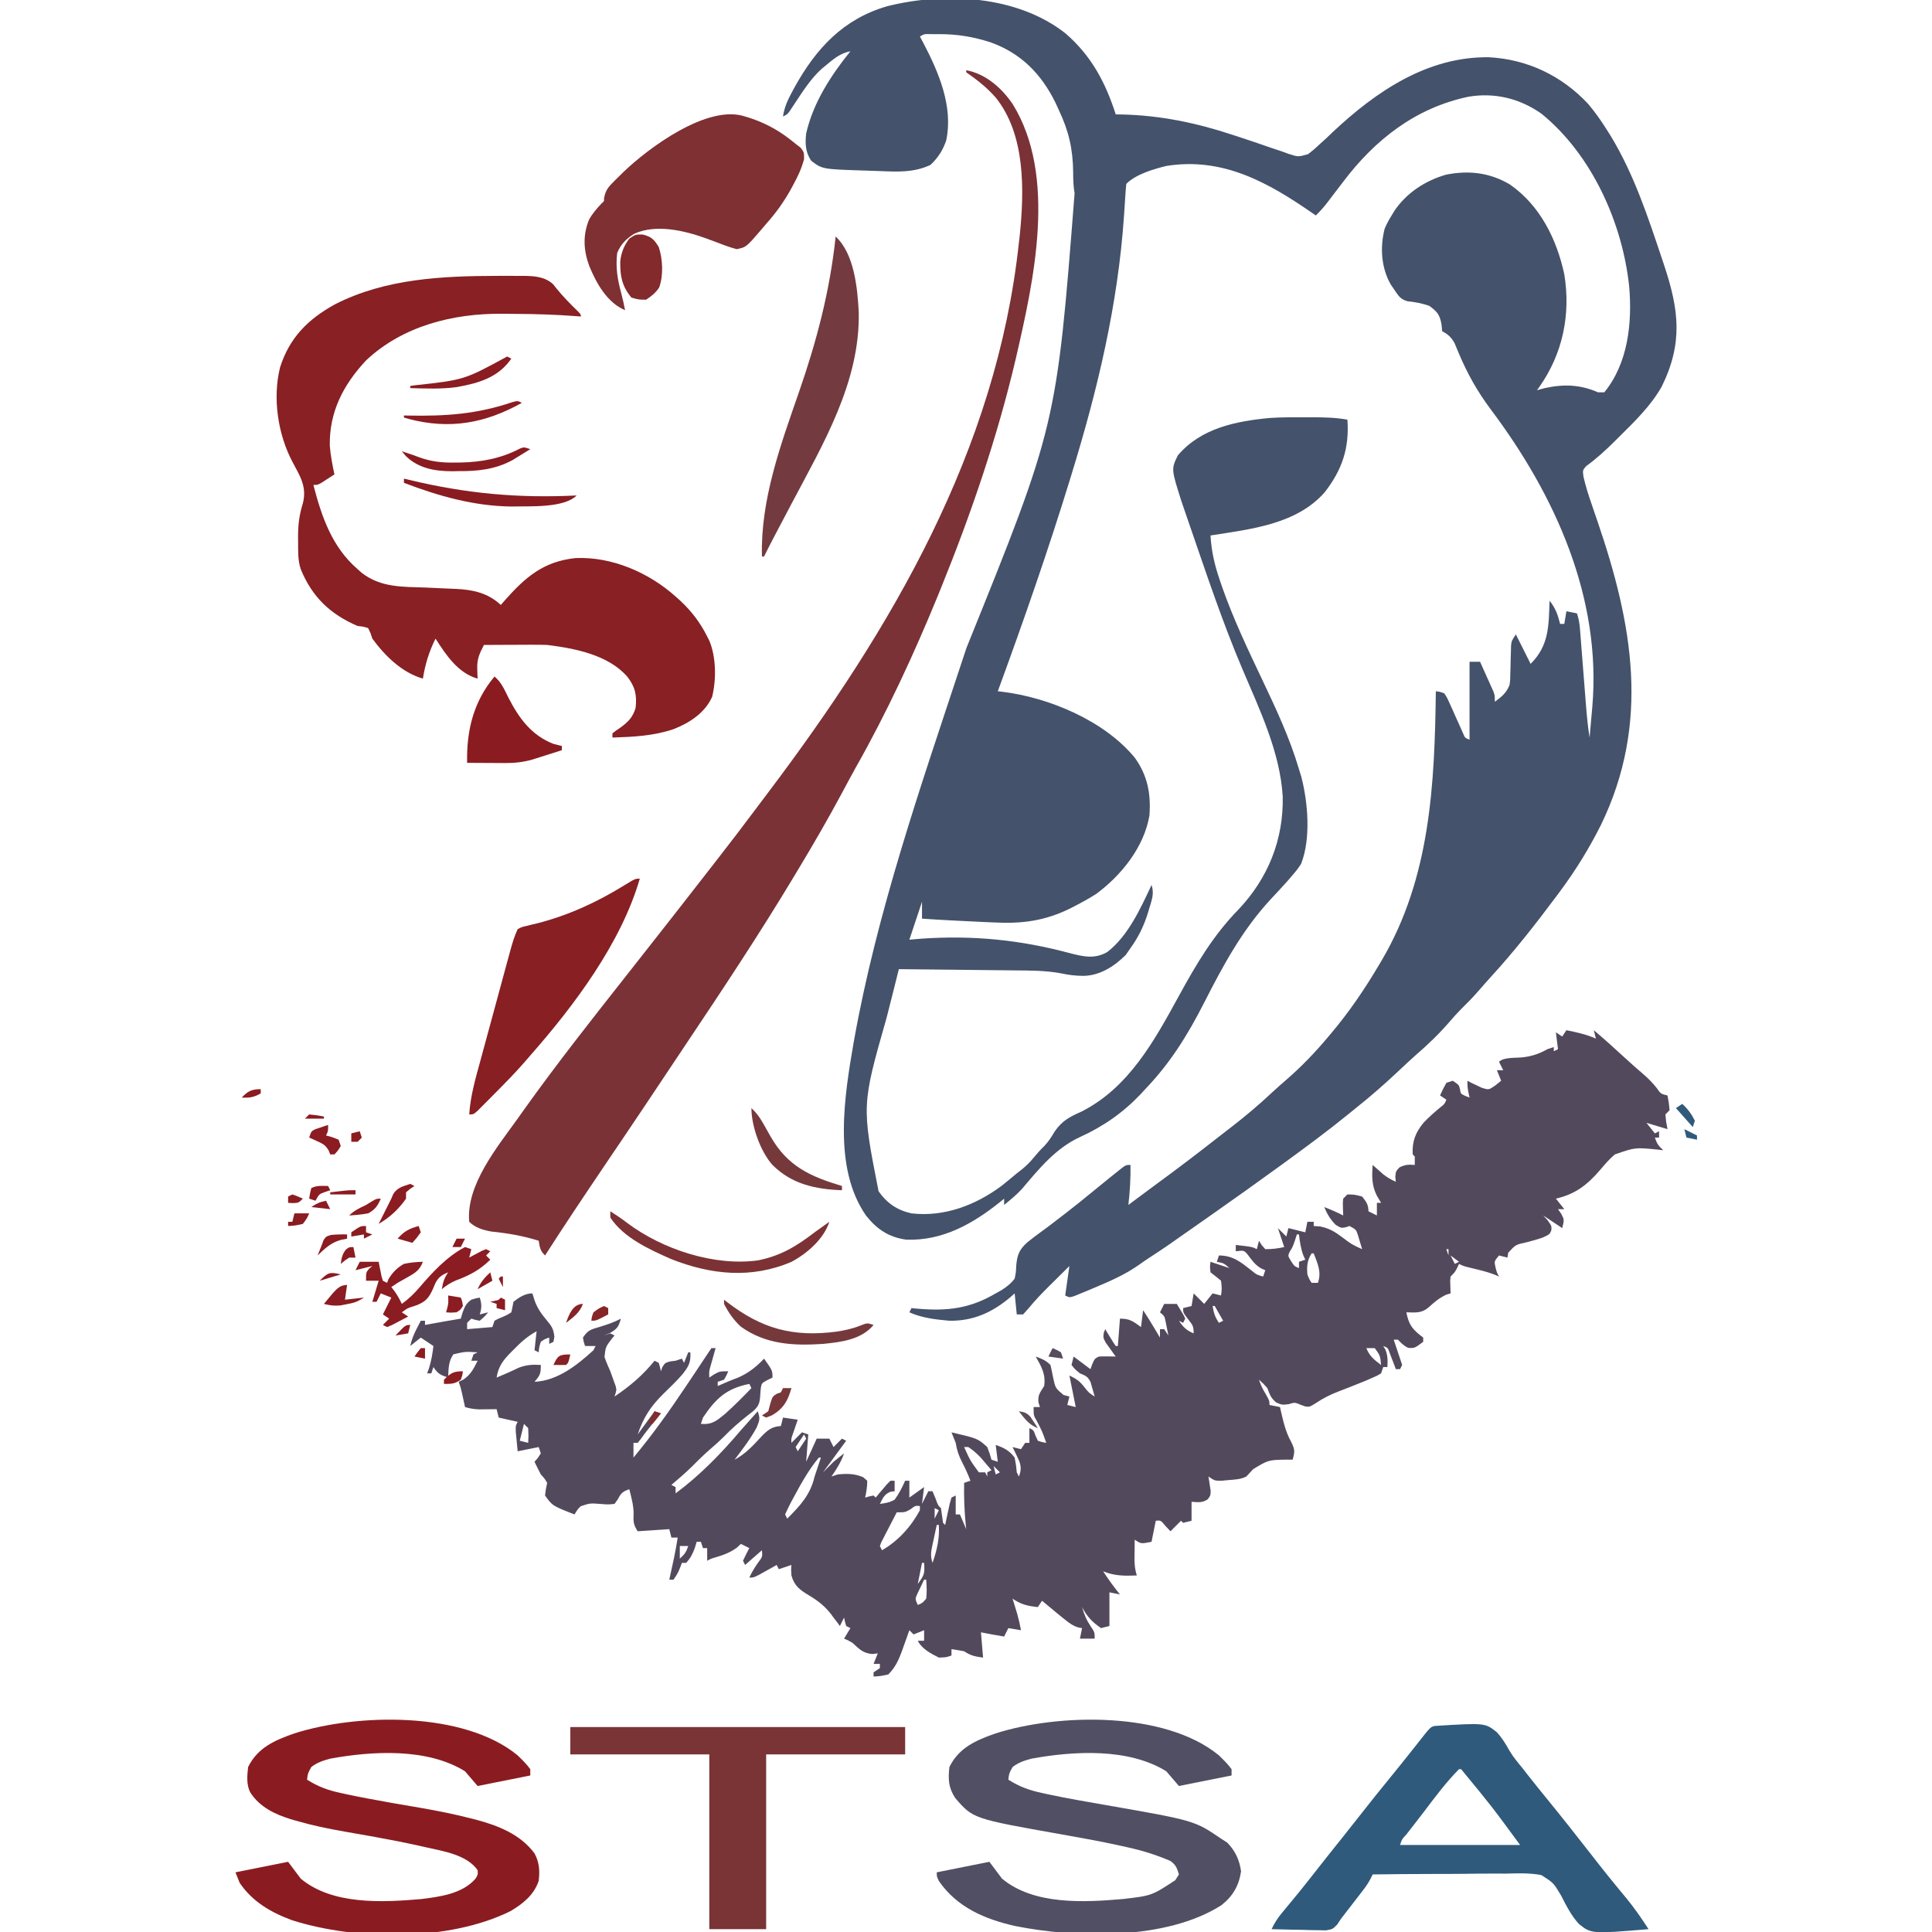 <svg xmlns="http://www.w3.org/2000/svg" xmlns:xlink="http://www.w3.org/1999/xlink" width="1080" viewBox="0 0 810 810" height="1080" preserveAspectRatio="xMidYMid meet"><defs><clipPath id="ff69b429f1"><path d="M 98.719 720 L 227 720 L 227 810 L 98.719 810 Z M 98.719 720 " clip-rule="nonzero"></path></clipPath><clipPath id="d7fb541bc1"><path d="M 706 473 L 711.469 473 L 711.469 478 L 706 478 Z M 706 473 " clip-rule="nonzero"></path></clipPath></defs><path fill="#44526b" d="M 446.75 14.031 C 457.582 23.422 463.469 34.535 467.781 47.965 C 468.734 47.98 469.691 47.992 470.676 48.004 C 486.609 48.406 501.531 51.504 516.629 56.488 C 517.512 56.777 518.398 57.066 519.309 57.363 C 523.801 58.836 528.273 60.34 532.734 61.914 C 534.406 62.473 536.082 63.031 537.758 63.59 C 538.52 63.871 539.281 64.156 540.066 64.449 C 544.262 65.812 544.262 65.812 548.367 64.648 C 550.191 63.305 551.805 61.902 553.426 60.324 C 554.348 59.492 555.27 58.66 556.191 57.832 C 557.074 56.988 557.953 56.148 558.832 55.305 C 576.918 38.34 598.559 23.609 624.332 24.004 C 640.434 24.891 654.758 31.746 665.773 43.496 C 668.645 46.875 671.137 50.395 673.504 54.145 C 674.102 55.09 674.699 56.035 675.312 57.012 C 685.07 73.09 691.023 91.227 696.957 108.98 C 697.301 110.008 697.301 110.008 697.652 111.055 C 703.922 129.875 705.688 143.812 696.641 162.168 C 692.164 170.008 685.625 176.449 679.242 182.738 C 678.531 183.445 677.824 184.152 677.094 184.883 C 673.227 188.719 669.371 192.27 664.953 195.469 C 663.516 197.176 663.516 197.176 663.887 199.91 C 664.789 203.812 665.961 207.531 667.277 211.312 C 667.812 212.879 668.344 214.445 668.879 216.008 C 669.156 216.82 669.434 217.629 669.723 218.465 C 684.504 261.625 691.93 302.988 671.285 345.691 C 666.328 355.586 660.672 364.789 654.078 373.664 C 653.629 374.27 653.184 374.875 652.719 375.5 C 643.941 387.266 634.863 398.887 624.93 409.707 C 623.242 411.547 621.605 413.426 619.977 415.316 C 617.551 418.102 614.996 420.699 612.359 423.289 C 610.742 424.934 609.23 426.641 607.727 428.391 C 603.352 433.445 598.652 437.977 593.586 442.332 C 591.238 444.414 588.949 446.559 586.664 448.715 C 580.777 454.266 574.781 459.551 568.434 464.578 C 567.449 465.379 566.465 466.18 565.484 466.98 C 556.68 474.137 547.594 480.867 538.414 487.527 C 537.738 488.02 537.059 488.516 536.359 489.023 C 527.469 495.488 518.52 501.871 509.52 508.188 C 508.117 509.172 506.711 510.156 505.309 511.145 C 488.461 523 488.461 523 481.559 527.5 C 480.086 528.469 478.633 529.465 477.207 530.5 C 471.344 534.586 465.031 537.281 458.457 540.047 C 457.496 540.449 456.539 540.855 455.555 541.27 C 454.652 541.641 453.75 542.012 452.824 542.391 C 451.598 542.895 451.598 542.895 450.348 543.406 C 448.355 544.02 448.355 544.02 446.59 543.137 C 447.176 539.059 447.758 534.98 448.355 530.777 C 446.109 533 443.867 535.227 441.625 537.453 C 440.996 538.074 440.367 538.695 439.719 539.336 C 436.762 542.281 433.922 545.219 431.285 548.457 C 430.121 549.754 430.121 549.754 428.934 551.078 C 428.059 551.078 427.184 551.078 426.285 551.078 C 425.992 548.168 425.703 545.254 425.402 542.254 C 424.875 542.723 424.352 543.191 423.812 543.672 C 416.207 550.152 408.156 553.887 398.031 553.727 C 392.207 553.199 386.633 552.586 381.254 550.195 C 381.547 549.613 381.836 549.031 382.137 548.43 C 383.035 548.516 383.93 548.602 384.855 548.688 C 397.137 549.727 406.617 548.66 417.453 542.254 C 418.629 541.602 418.629 541.602 419.824 540.938 C 422.109 539.465 423.742 538.234 425.402 536.074 C 425.938 533.434 425.938 533.434 426.062 530.559 C 426.469 526.062 427.367 523.809 430.797 520.781 C 432.848 519.141 434.93 517.559 437.066 516.027 C 438.555 514.957 440.012 513.852 441.461 512.73 C 443.32 511.285 445.188 509.852 447.062 508.426 C 450.57 505.742 453.988 502.953 457.406 500.16 C 465.859 493.273 465.859 493.273 468.996 490.781 C 469.586 490.312 470.176 489.844 470.781 489.359 C 472.195 488.41 472.195 488.41 473.961 488.41 C 474.055 494.078 473.719 499.555 473.078 505.18 C 473.496 504.867 473.918 504.551 474.348 504.223 C 477.531 501.832 480.727 499.449 483.941 497.098 C 493.082 490.422 502.082 483.594 510.98 476.602 C 512.707 475.25 514.441 473.914 516.18 472.578 C 522.18 467.953 527.875 463.129 533.402 457.953 C 535.391 456.105 537.402 454.316 539.465 452.555 C 545.797 447.051 551.582 441.004 556.957 434.57 C 557.328 434.129 557.699 433.691 558.082 433.238 C 565.691 424.227 572.145 414.703 578.148 404.559 C 578.512 403.945 578.879 403.336 579.254 402.707 C 599.676 368.039 601.473 328.918 601.984 289.812 C 603.613 289.996 603.613 289.996 605.52 290.695 C 606.699 292.484 606.699 292.484 607.73 294.805 C 608.109 295.637 608.488 296.465 608.879 297.32 C 609.266 298.191 609.648 299.066 610.043 299.965 C 610.812 301.688 611.586 303.406 612.367 305.121 C 612.707 305.887 613.043 306.656 613.391 307.445 C 614.199 309.371 614.199 309.371 616.113 310.113 C 616.113 299.336 616.113 288.559 616.113 277.457 C 617.57 277.457 619.027 277.457 620.527 277.457 C 621.562 279.754 622.594 282.051 623.617 284.352 C 624.059 285.328 624.059 285.328 624.512 286.324 C 624.789 286.953 625.07 287.582 625.355 288.23 C 625.746 289.098 625.746 289.098 626.141 289.98 C 626.707 291.578 626.707 291.578 626.707 294.227 C 629.609 292.09 631.555 290.531 632.887 287.164 C 633.18 285.078 633.18 285.078 633.191 282.859 C 633.219 282.047 633.246 281.234 633.27 280.395 C 633.309 278.691 633.348 276.984 633.387 275.277 C 633.414 274.469 633.441 273.656 633.469 272.82 C 633.492 271.707 633.492 271.707 633.52 270.574 C 633.77 268.629 633.77 268.629 635.539 265.98 C 637.578 270.059 639.617 274.137 641.719 278.34 C 649.52 270.539 649.289 262.371 649.664 251.859 C 652.16 254.949 653.113 257.707 654.078 261.57 C 654.66 261.57 655.242 261.57 655.844 261.57 C 656.137 259.82 656.426 258.074 656.727 256.273 C 658.184 256.562 659.641 256.855 661.141 257.156 C 661.953 259.59 662.238 261.441 662.434 263.977 C 662.535 265.246 662.535 265.246 662.641 266.539 C 662.711 267.453 662.781 268.363 662.852 269.305 C 662.926 270.246 663.004 271.188 663.078 272.16 C 663.32 275.176 663.555 278.191 663.789 281.207 C 664.027 284.211 664.262 287.215 664.5 290.219 C 664.648 292.09 664.797 293.957 664.941 295.828 C 665.297 300.328 665.734 304.773 666.441 309.23 C 666.742 305.902 667.031 302.574 667.324 299.246 C 667.406 298.316 667.492 297.391 667.578 296.434 C 671.523 250.656 652.027 207.648 625.055 171.703 C 619.367 164.117 615.121 156.535 611.477 147.797 C 611.062 146.809 611.062 146.809 610.637 145.805 C 610.395 145.215 610.152 144.621 609.902 144.016 C 608.602 141.566 607.105 140.113 604.637 138.879 C 604.543 137.934 604.453 136.984 604.359 136.012 C 603.609 131.934 602.641 130.746 599.336 128.289 C 596.309 127.168 593.254 126.621 590.051 126.297 C 587.086 125.406 586.301 124.051 584.602 121.504 C 584.09 120.754 583.578 120.004 583.047 119.23 C 579.062 112.195 578.527 103.711 580.52 95.898 C 581.352 93.91 582.297 92.156 583.445 90.332 C 583.797 89.738 584.152 89.145 584.516 88.535 C 589.609 80.891 597.508 75.77 606.25 73.23 C 615.855 71.34 624.586 72.352 633.043 77.344 C 645.715 86.176 652.672 100.285 655.844 115.047 C 658.59 131.836 655.199 148.266 645.371 162.23 C 645.039 162.68 644.707 163.129 644.367 163.594 C 645.461 163.301 646.551 163.012 647.676 162.711 C 655.641 160.969 662.512 161.223 669.973 164.477 C 670.844 164.477 671.719 164.477 672.621 164.477 C 682.625 152.18 684.344 135.336 683.047 120.137 C 680.25 93.52 667.426 64.895 646.297 47.691 C 637.184 41.262 626.566 38.684 615.605 40.562 C 593.469 45.23 576.5 58.52 563.137 76.211 C 561.91 77.824 560.676 79.43 559.441 81.039 C 558.344 82.473 557.25 83.914 556.156 85.352 C 554.723 87.16 553.305 88.73 551.66 90.332 C 551.25 90.051 550.844 89.766 550.426 89.473 C 531.715 76.516 512.688 65.742 488.914 69.586 C 483.484 70.953 476.25 73.039 472.195 77.094 C 471.98 79.324 471.816 81.543 471.688 83.777 C 471.594 85.207 471.496 86.637 471.402 88.062 C 471.328 89.199 471.328 89.199 471.25 90.355 C 468.734 127.531 460.199 163.363 449.238 198.898 C 449.027 199.59 448.816 200.281 448.598 200.992 C 439.414 230.914 429.094 260.422 418.336 289.812 C 418.969 289.887 419.602 289.957 420.25 290.031 C 439.82 292.426 463.145 302.203 475.84 317.781 C 481.168 325.262 482.559 332.816 481.906 341.891 C 479.668 355.129 470.156 366.98 459.57 374.793 C 456.574 376.703 453.504 378.387 450.344 380.012 C 449.797 380.293 449.25 380.578 448.688 380.867 C 438.066 386.09 428.434 387.367 416.793 386.738 C 415.461 386.684 414.125 386.629 412.793 386.574 C 409.047 386.414 405.305 386.223 401.562 386.023 C 400.625 385.977 399.684 385.93 398.719 385.879 C 394.66 385.672 390.605 385.434 386.551 385.141 C 386.551 382.809 386.551 380.48 386.551 378.078 C 384.805 383.32 383.055 388.566 381.254 393.969 C 382.984 393.82 384.715 393.676 386.496 393.527 C 407.957 392.078 427.668 394.023 448.469 399.594 C 454.234 401.074 458.898 402.203 464.25 399.133 C 472.957 392.434 478.242 380.754 482.793 371.02 C 483.992 374.621 482.906 377.27 481.852 380.781 C 481.652 381.457 481.453 382.129 481.246 382.824 C 479.547 388.246 477.309 392.883 473.961 397.496 C 472.98 398.918 472.98 398.918 471.977 400.367 C 467.152 405.188 461.047 409.082 454.098 409.137 C 450.934 409.102 448.078 408.789 444.996 408.102 C 438.316 406.844 431.637 406.891 424.867 406.84 C 423.477 406.824 422.082 406.809 420.691 406.789 C 417.062 406.746 413.43 406.711 409.801 406.676 C 406.082 406.641 402.367 406.594 398.648 406.551 C 391.379 406.465 384.109 406.391 376.84 406.324 C 376.605 407.27 376.367 408.219 376.125 409.191 C 375.809 410.457 375.492 411.727 375.176 412.992 C 375.02 413.613 374.863 414.234 374.703 414.875 C 373.715 418.832 372.715 422.785 371.703 426.734 C 361.254 463.383 361.254 463.383 368.344 499.445 C 371.824 504.434 376.16 507.391 382.137 508.711 C 395.809 510.297 408.941 505.316 419.859 497.219 C 422.031 495.496 424.16 493.73 426.285 491.941 C 427.039 491.352 427.797 490.762 428.578 490.156 C 430.43 488.633 431.895 487.168 433.402 485.32 C 434.797 483.625 436.172 482.066 437.758 480.543 C 439.609 478.617 440.809 476.688 442.176 474.398 C 445.293 469.855 448.434 468.258 453.379 466.051 C 473.27 456.039 484.02 436.23 494.266 417.527 C 501.535 404.258 508.594 392.211 519.238 381.312 C 531.633 368.203 538.156 352.055 537.793 333.984 C 536.695 315.398 528.105 297.48 520.922 280.602 C 512.613 261.047 505.883 240.824 498.961 220.746 C 498.734 220.09 498.508 219.438 498.273 218.762 C 497.633 216.902 496.992 215.039 496.355 213.176 C 495.996 212.121 495.633 211.062 495.262 209.977 C 491.031 196.609 491.031 196.609 493.828 190.902 C 503.543 179.488 518.09 176.582 532.391 175.234 C 537.246 174.91 542.105 174.941 546.969 174.957 C 548.016 174.953 549.059 174.953 550.137 174.949 C 555.148 174.953 559.969 175.043 564.902 175.949 C 565.781 187.867 562.676 197.043 555.324 206.457 C 543.461 219.891 524.324 221.844 507.512 224.496 C 507.883 231.027 509.207 236.801 511.32 242.977 C 511.785 244.348 511.785 244.348 512.258 245.746 C 516.977 259.266 523.125 272.191 529.266 285.113 C 535.07 297.344 540.738 309.457 544.598 322.473 C 544.91 323.488 545.223 324.5 545.547 325.547 C 548.398 336.383 549.648 351.656 545.48 362.191 C 543.91 364.547 543.91 364.547 542.004 366.77 C 541.289 367.605 540.578 368.441 539.848 369.305 C 537.531 371.902 535.168 374.441 532.785 376.977 C 520.777 389.93 512.766 404.809 504.797 420.473 C 497.91 433.977 490.68 445.633 480.141 456.637 C 479.539 457.293 478.938 457.953 478.312 458.633 C 470.918 466.445 462.523 472.297 452.773 476.715 C 442.594 481.406 435.637 489.977 428.52 498.395 C 426.223 500.922 423.629 503.023 420.988 505.18 C 420.988 504.309 420.988 503.434 420.988 502.535 C 420.535 502.906 420.086 503.281 419.621 503.668 C 408.047 513 395.18 520.324 379.918 519.723 C 372.637 518.73 367.645 515.371 363.121 509.676 C 349.02 489.477 354.055 459.188 358.004 436.477 C 367.652 382.352 385.941 329.906 403.145 277.828 C 403.367 277.156 403.59 276.48 403.82 275.789 C 404.273 274.418 404.727 273.047 405.18 271.676 C 442.945 178.223 442.945 178.223 450.527 81.039 C 449.98 78.082 449.949 75.207 449.926 72.211 C 449.832 62.543 448.086 54.887 443.941 46.199 C 443.484 45.195 443.031 44.188 442.559 43.152 C 436.605 31.047 428.207 22.41 415.391 17.773 C 408.137 15.426 401.422 14.301 393.781 14.316 C 392.629 14.312 391.477 14.309 390.289 14.309 C 387.531 14.227 387.531 14.227 385.668 15.309 C 386.137 16.184 386.605 17.059 387.09 17.961 C 393.547 30.281 399.711 44.66 396.711 58.863 C 395.309 62.977 393.281 66.16 390.086 69.148 C 383.129 72.402 376.312 72.027 368.82 71.719 C 366.75 71.633 364.68 71.57 362.609 71.512 C 344.777 70.941 344.777 70.941 340.145 67.441 C 337.629 63.832 337.516 60.152 337.992 55.91 C 340.969 42.98 348.324 31.688 356.531 21.488 C 352.145 22.324 349.316 24.875 345.938 27.664 C 345.445 28.07 344.953 28.477 344.449 28.891 C 339.93 33.02 336.695 38.105 333.34 43.18 C 332.738 44.086 332.738 44.086 332.125 45.008 C 331.766 45.555 331.406 46.102 331.039 46.668 C 330.047 47.965 330.047 47.965 328.277 48.848 C 328.82 44.934 330.336 41.75 332.195 38.312 C 332.508 37.734 332.82 37.16 333.141 36.566 C 342.176 20.258 353.605 7.914 371.977 2.609 C 396.227 -3.484 426.602 -1.902 446.75 14.031 Z M 387.434 372.781 C 388.316 374.547 388.316 374.547 388.316 374.547 Z M 387.434 372.781 " fill-opacity="1" fill-rule="nonzero"></path><path fill="#53495c" d="M 656.727 431.922 C 660.996 432.797 665.094 433.648 669.09 435.453 C 668.797 434.285 668.504 433.121 668.207 431.922 C 672.582 435.602 676.816 439.418 681.016 443.297 C 683.602 445.68 686.223 448.012 688.898 450.293 C 690.996 452.098 692.801 453.922 694.527 456.082 C 696.281 458.598 696.281 458.598 699.109 459.285 C 699.66 462.262 699.66 462.262 699.992 465.461 C 699.406 466.043 698.824 466.629 698.227 467.227 C 698.512 470.402 698.512 470.402 699.109 473.406 C 696.195 472.531 693.281 471.656 690.277 470.758 C 691.445 472.215 692.609 473.672 693.809 475.172 C 694.395 474.879 694.977 474.59 695.574 474.289 C 695.574 475.164 695.574 476.035 695.574 476.938 C 694.992 476.938 694.41 476.938 693.809 476.938 C 694.691 479.578 695.355 480.422 697.344 482.23 C 696.469 482.137 695.594 482.043 694.691 481.945 C 685.562 481.043 685.562 481.043 677.035 483.996 C 674.766 485.926 672.941 488.031 671.031 490.309 C 665.57 496.688 660.562 500.645 652.312 502.535 C 653.477 503.988 654.645 505.445 655.844 506.945 C 654.969 506.945 654.098 506.945 653.195 506.945 C 653.652 507.602 654.105 508.258 654.574 508.934 C 655.844 511.359 655.844 511.359 654.961 514.891 C 651.027 512.27 651.027 512.27 647.016 509.594 C 647.617 510.25 648.219 510.906 648.836 511.582 C 650.547 514.008 650.547 514.008 650.402 515.84 C 649.664 517.539 649.664 517.539 646.629 518.918 C 644.512 519.633 642.398 520.238 640.23 520.781 C 635.465 521.801 635.465 521.801 632.336 525.207 C 632.227 525.879 632.117 526.555 632.004 527.246 C 630.84 526.957 629.676 526.664 628.473 526.363 C 626.434 528.801 626.434 528.801 626.984 531.273 C 627.512 533.41 627.512 533.41 628.473 535.191 C 627.859 534.93 627.242 534.664 626.609 534.395 C 623.957 533.387 621.352 532.699 618.598 532.047 C 613.648 530.871 613.648 530.871 611.699 529.895 C 611.441 530.441 611.188 530.988 610.926 531.551 C 609.934 533.426 609.934 533.426 608.168 535.191 C 607.953 536.941 607.953 536.941 608.055 538.832 C 608.109 540.527 608.109 540.527 608.168 542.254 C 607.566 542.434 606.965 542.617 606.344 542.805 C 603.387 544.188 601.344 545.953 598.941 548.133 C 595.988 550.68 593.41 550.266 589.625 550.195 C 590.703 555.691 592.266 557.426 596.688 560.789 C 596.688 561.371 596.688 561.953 596.688 562.555 C 593.094 565.25 593.094 565.25 590.398 565.09 C 588.539 564.227 587.5 563.141 586.094 561.672 C 585.512 561.672 584.93 561.672 584.328 561.672 C 584.598 562.484 584.598 562.484 584.875 563.316 C 585.871 566.297 586.863 569.281 587.859 572.262 C 587.566 572.844 587.277 573.43 586.977 574.027 C 586.395 574.027 585.812 574.027 585.211 574.027 C 584.977 573.402 584.742 572.773 584.5 572.129 C 584.031 570.91 584.031 570.91 583.555 569.672 C 583.246 568.863 582.941 568.051 582.625 567.219 C 581.871 565.07 581.871 565.07 579.914 564.32 C 580.203 564.793 580.496 565.266 580.797 565.754 C 581.879 568.324 581.805 570.383 581.68 573.145 C 581.098 573.145 580.512 573.145 579.914 573.145 C 579.621 574.02 579.332 574.895 579.031 575.793 C 577.285 576.832 577.285 576.832 574.945 577.836 C 573.637 578.402 573.637 578.402 572.301 578.984 C 570.199 579.848 568.094 580.691 565.977 581.516 C 564.828 581.961 563.68 582.406 562.531 582.855 C 561.961 583.074 561.395 583.293 560.809 583.52 C 557.625 584.781 554.777 586.184 551.934 588.098 C 549.012 589.918 549.012 589.918 547.227 589.645 C 546.648 589.441 546.074 589.242 545.48 589.035 C 542.875 587.914 542.875 587.914 540.293 588.703 C 537.531 589.035 537.531 589.035 535.105 588.039 C 532.805 586.125 532.363 584.738 531.352 581.973 C 529.566 579.969 529.566 579.969 527.82 578.441 C 528.562 580.668 529.328 582.254 530.523 584.234 C 532.234 587.27 532.234 587.27 532.234 589.035 C 533.691 589.324 535.148 589.617 536.648 589.918 C 536.875 590.941 536.875 590.941 537.105 591.984 C 538.129 596.383 539.09 600.453 541.285 604.426 C 542.953 607.824 542.875 608.52 541.945 611.984 C 541.137 611.977 540.328 611.965 539.492 611.957 C 531.785 612.082 531.785 612.082 525.391 615.953 C 524.43 616.977 523.469 618.004 522.523 619.043 C 520.066 620.27 517.805 620.301 515.074 620.535 C 514.055 620.629 513.035 620.723 511.984 620.82 C 509.277 620.809 509.277 620.809 506.629 619.043 C 506.723 619.586 506.82 620.129 506.918 620.688 C 507.074 621.758 507.074 621.758 507.238 622.852 C 507.406 623.91 507.406 623.91 507.578 624.992 C 507.512 626.988 507.512 626.988 506.383 628.559 C 504.145 630.145 502.23 629.812 499.566 629.637 C 499.566 632.258 499.566 634.879 499.566 637.578 C 498.402 637.871 497.234 638.164 496.035 638.461 C 495.742 638.172 495.453 637.879 495.152 637.578 C 493.695 639.035 492.238 640.492 490.738 641.992 C 490.047 641.266 489.352 640.535 488.641 639.785 C 486.645 637.375 486.645 637.375 484.559 637.578 C 483.973 640.492 483.391 643.406 482.793 646.406 C 478.375 647.289 478.375 647.289 475.727 645.523 C 475.703 647.363 475.688 649.199 475.672 651.039 C 475.656 652.574 475.656 652.574 475.641 654.145 C 475.711 656.477 475.918 658.32 476.609 660.527 C 471.543 660.707 467.246 660.77 462.484 658.762 C 464.691 662.148 466.973 665.348 469.547 668.473 C 468.09 668.18 466.633 667.891 465.133 667.59 C 465.133 672.25 465.133 676.91 465.133 681.711 C 463.969 682.004 462.801 682.293 461.602 682.594 C 457.953 680.062 455.707 677.758 453.656 673.77 C 454.539 676.867 455.496 679.18 457.297 681.879 C 458.953 684.359 458.953 684.359 458.953 687.008 C 456.914 687.008 454.871 687.008 452.773 687.008 C 453.062 685.551 453.355 684.094 453.656 682.594 C 452.898 682.465 452.898 682.465 452.129 682.332 C 449.699 681.582 448.238 680.438 446.262 678.844 C 445.57 678.293 444.883 677.738 444.172 677.172 C 441.73 675.168 439.293 673.16 436.879 671.121 C 436.297 671.996 435.715 672.867 435.113 673.77 C 430.898 673.355 428.012 672.672 424.52 670.238 C 424.699 670.824 424.879 671.41 425.066 672.012 C 425.305 672.793 425.543 673.57 425.789 674.375 C 426.141 675.527 426.141 675.527 426.5 676.703 C 427.133 678.949 427.625 681.184 428.051 683.477 C 426.301 683.188 424.555 682.895 422.754 682.594 C 422.168 683.762 421.586 684.926 420.988 686.125 C 417.73 685.598 414.508 685.008 411.273 684.359 C 411.566 687.855 411.855 691.352 412.156 694.953 C 408.859 694.512 407.023 694.18 404.211 692.305 C 402.453 691.961 400.688 691.656 398.914 691.422 C 398.914 692.297 398.914 693.168 398.914 694.07 C 396.762 694.844 396.762 694.844 393.617 694.953 C 390.277 693.262 386.5 691.316 384.785 687.891 C 385.66 687.891 386.535 687.891 387.434 687.891 C 387.434 686.434 387.434 684.977 387.434 683.477 C 385.977 684.059 384.523 684.645 383.02 685.242 C 382.438 684.66 381.855 684.078 381.254 683.477 C 380.914 684.445 380.57 685.414 380.219 686.41 C 379.758 687.695 379.293 688.98 378.828 690.262 C 378.605 690.898 378.379 691.535 378.152 692.191 C 376.758 696.004 375.352 699.09 372.426 702.012 C 369.113 702.73 369.113 702.73 366.246 702.895 C 366.246 702.312 366.246 701.73 366.246 701.129 C 367.117 700.547 367.992 699.965 368.895 699.367 C 368.895 698.781 368.895 698.199 368.895 697.602 C 368.02 697.602 367.145 697.602 366.246 697.602 C 366.828 696.145 367.41 694.688 368.012 693.188 C 367.246 693.277 366.48 693.367 365.691 693.461 C 361.746 693.098 360.297 691.402 357.414 688.773 C 355.461 687.645 355.461 687.645 353.883 687.008 C 354.758 685.551 355.633 684.094 356.531 682.594 C 355.949 682.305 355.367 682.012 354.766 681.711 C 354.215 679.891 354.215 679.891 353.883 678.184 C 353.301 679.348 352.719 680.512 352.117 681.711 C 351.789 681.258 351.461 680.801 351.125 680.332 C 350.578 679.625 350.031 678.914 349.469 678.184 C 349.137 677.723 348.801 677.262 348.457 676.789 C 345.734 673.297 342.961 671.133 339.148 668.859 C 335.355 666.555 333.07 664.98 331.812 660.527 C 331.645 657.992 331.645 657.992 331.812 656.117 C 329.188 656.988 329.188 656.988 326.512 657.879 C 326.223 657.297 325.93 656.715 325.629 656.117 C 324.949 656.496 324.27 656.879 323.566 657.273 C 322.238 658.012 322.238 658.012 320.883 658.762 C 319.562 659.5 319.562 659.5 318.215 660.254 C 315.918 661.41 315.918 661.41 314.152 661.41 C 315.199 659.145 316.363 657.242 317.793 655.176 C 319.688 652.727 319.688 652.727 319.449 649.938 C 317.117 651.977 314.789 654.016 312.387 656.117 C 312.094 655.531 311.805 654.949 311.504 654.352 C 312.328 652.559 313.211 650.789 314.152 649.055 C 312.988 648.473 311.82 647.891 310.621 647.289 C 310.055 647.816 309.492 648.344 308.91 648.887 C 305.988 650.977 303.418 651.902 300.016 652.926 C 298.219 653.426 298.219 653.426 296.492 654.352 C 296.492 652.602 296.492 650.855 296.492 649.055 C 295.91 649.055 295.328 649.055 294.727 649.055 C 294.438 648.18 294.145 647.305 293.844 646.406 C 293.262 646.406 292.68 646.406 292.078 646.406 C 291.844 647.207 291.605 648.008 291.363 648.832 C 290.402 651.465 289.551 653.191 287.664 655.234 C 287.082 655.234 286.5 655.234 285.898 655.234 C 285.645 655.906 285.391 656.578 285.125 657.273 C 284.133 659.645 284.133 659.645 282.367 662.293 C 281.785 662.293 281.203 662.293 280.602 662.293 C 280.781 661.465 280.965 660.633 281.148 659.777 C 281.387 658.68 281.625 657.578 281.871 656.445 C 282.105 655.359 282.34 654.277 282.586 653.156 C 283.168 650.324 283.68 647.496 284.133 644.641 C 283.258 644.641 282.387 644.641 281.484 644.641 C 281.191 643.477 280.902 642.312 280.602 641.109 C 276.23 641.402 271.859 641.691 267.355 641.992 C 265.395 639.051 265.547 637.707 265.648 634.289 C 265.555 630.875 264.68 627.633 263.824 624.34 C 261.207 625.332 260.418 625.855 259.129 628.422 C 258.641 629.113 258.148 629.805 257.645 630.52 C 254.836 630.793 254.836 630.793 251.574 630.52 C 247.367 630.211 247.367 630.211 243.492 631.484 C 242.156 632.801 242.156 632.801 240.871 634.93 C 231.605 631.32 231.605 631.32 228.508 626.988 C 228.84 624.285 228.84 624.285 229.391 621.691 C 228.309 619.855 228.309 619.855 226.742 618.16 C 225.832 616.41 224.945 614.645 224.094 612.863 C 224.551 612.336 225.004 611.809 225.473 611.266 C 225.891 610.629 226.312 609.992 226.742 609.336 C 226.453 608.461 226.16 607.586 225.859 606.688 C 224.902 606.879 224.902 606.879 223.93 607.074 C 221.629 607.531 219.328 607.992 217.031 608.453 C 216.859 606.723 216.695 604.996 216.535 603.266 C 216.395 601.824 216.395 601.824 216.254 600.348 C 216.148 597.859 216.148 597.859 217.031 596.094 C 214.41 595.512 211.785 594.93 209.086 594.328 C 208.793 593.164 208.5 592 208.203 590.801 C 207.543 590.809 206.883 590.82 206.199 590.828 C 205.332 590.836 204.461 590.848 203.566 590.855 C 202.707 590.863 201.844 590.875 200.957 590.887 C 198.793 590.809 197.023 590.539 194.957 589.918 C 194.84 589.375 194.723 588.832 194.602 588.273 C 194.445 587.559 194.289 586.844 194.129 586.109 C 193.977 585.402 193.824 584.695 193.664 583.969 C 193.191 581.844 193.191 581.844 192.309 579.324 C 192.965 579.016 193.621 578.707 194.297 578.387 C 197.48 576.145 198.496 573.949 200.254 570.496 C 199.383 570.496 198.508 570.496 197.605 570.496 C 197.898 569.625 198.188 568.75 198.488 567.852 C 199.07 567.559 199.656 567.266 200.254 566.969 C 195.086 566.648 195.086 566.648 190.102 567.793 C 187.969 570.727 188.043 574.016 187.895 577.559 C 184.668 576.457 183.672 576.086 181.715 573.145 C 181.422 574.02 181.133 574.895 180.832 575.793 C 180.25 575.793 179.664 575.793 179.066 575.793 C 179.34 575.047 179.609 574.301 179.895 573.531 C 180.844 570.453 181.332 567.512 181.715 564.32 C 179.965 563.152 178.219 561.988 176.418 560.789 C 174.23 562.535 174.23 562.535 172 564.32 C 172.57 561.66 173.457 559.449 174.707 557.039 C 175.023 556.414 175.344 555.789 175.676 555.148 C 176.043 554.445 176.043 554.445 176.418 553.727 C 177 553.727 177.582 553.727 178.184 553.727 C 178.184 554.309 178.184 554.891 178.184 555.492 C 178.82 555.375 179.461 555.258 180.121 555.137 C 184.473 554.344 188.824 553.555 193.191 552.844 C 193.43 552.027 193.664 551.207 193.91 550.363 C 194.895 547.723 195.379 546.527 197.605 544.902 C 199.539 544.293 199.539 544.293 201.137 544.02 C 202.004 546.711 202.004 548.387 201.137 551.078 C 202.305 550.789 203.469 550.496 204.668 550.195 C 203.125 552.016 203.125 552.016 201.137 553.727 C 199.262 553.395 199.262 553.395 197.605 552.844 C 196.73 553.719 196.73 553.719 195.84 554.609 C 195.84 555.484 195.84 556.359 195.84 557.258 C 199.336 556.965 202.832 556.676 206.438 556.375 C 206.727 555.5 207.02 554.629 207.32 553.727 C 208.918 552.852 208.918 552.852 210.852 552.074 C 212.781 551.227 212.781 551.227 214.383 550.195 C 214.711 548.734 215.008 547.262 215.266 545.785 C 217.602 543.934 220.16 542.254 223.211 542.254 C 223.52 543.254 223.832 544.254 224.148 545.285 C 225.324 548.512 226.914 550.773 229.117 553.395 C 231.301 556.043 231.996 556.906 232.426 560.402 C 232.301 561.113 232.172 561.824 232.039 562.555 C 231.457 562.844 230.875 563.137 230.273 563.438 C 230.273 562.562 230.273 561.688 230.273 560.789 C 228.48 561.352 228.48 561.352 226.742 562.555 C 226.027 564.809 226.027 564.809 225.859 566.969 C 225.277 566.676 224.695 566.383 224.094 566.086 C 224.387 563.465 224.676 560.84 224.977 558.141 C 221.277 560.137 218.453 562.656 215.539 565.645 C 215.113 566.07 214.684 566.5 214.242 566.941 C 210.891 570.332 208.969 572.824 208.203 577.559 C 209.094 577.176 209.984 576.793 210.906 576.402 C 211.473 576.16 212.035 575.922 212.621 575.676 C 214.254 574.965 215.867 574.195 217.473 573.422 C 220.781 572.18 223.238 572.047 226.742 572.262 C 226.742 576.031 226.41 576.621 224.094 579.324 C 233.703 578.898 241.953 572.352 248.816 566.086 C 249.105 565.504 249.398 564.918 249.699 564.32 C 248.242 564.32 246.785 564.32 245.285 564.32 C 244.734 562.719 244.734 562.719 244.402 560.789 C 246.551 557.562 247.719 557.418 251.355 556.32 C 254.488 555.359 257.41 554.414 260.293 552.844 C 259.395 556.176 258.828 557.082 255.77 558.859 C 254.93 559.203 254.094 559.551 253.23 559.906 C 254.105 559.613 254.98 559.324 255.879 559.023 C 256.461 559.316 257.043 559.605 257.645 559.906 C 257.297 560.324 256.945 560.742 256.586 561.172 C 253.902 564.688 253.902 564.688 253.434 568.926 C 254.148 570.98 254.98 572.93 255.879 574.91 C 256.414 576.34 256.93 577.773 257.426 579.215 C 257.773 580.168 257.773 580.168 258.129 581.137 C 258.527 582.855 258.527 582.855 257.645 585.504 C 264.133 581.129 269.496 576.594 274.422 570.496 C 275.004 570.789 275.586 571.082 276.188 571.379 C 276.738 573.199 276.738 573.199 277.07 574.91 C 277.27 574.348 277.469 573.781 277.676 573.199 C 278.836 571.379 278.836 571.379 280.988 570.773 C 281.734 570.684 282.48 570.59 283.25 570.496 C 284.125 570.207 285 569.914 285.898 569.613 C 286.191 570.199 286.48 570.781 286.781 571.379 C 287.363 569.926 287.945 568.469 288.547 566.969 C 288.84 566.969 289.129 566.969 289.43 566.969 C 289.711 571.371 288.598 573.055 285.938 576.41 C 283.422 579.242 280.707 581.848 277.996 584.488 C 272.762 589.672 269.684 594.41 267.355 601.391 C 270.855 596.586 270.855 596.586 274.422 591.68 C 275.293 591.973 276.168 592.266 277.07 592.562 C 276.352 593.457 276.352 593.457 275.617 594.371 C 274.984 595.16 274.355 595.945 273.703 596.758 C 273.078 597.535 272.453 598.312 271.809 599.113 C 270.688 600.531 269.598 601.969 268.562 603.445 C 267.965 604.176 267.965 604.176 267.355 604.922 C 266.773 604.922 266.191 604.922 265.59 604.922 C 265.59 606.961 265.59 609 265.59 611.102 C 273.57 601.484 280.734 591.477 287.664 581.09 C 288.539 579.785 289.414 578.477 290.289 577.172 C 292.367 574.07 294.43 570.961 296.492 567.852 C 297.078 566.977 297.66 566.102 298.262 565.203 C 298.844 565.203 299.426 565.203 300.027 565.203 C 299.836 565.871 299.645 566.543 299.445 567.234 C 299.199 568.109 298.953 568.988 298.703 569.891 C 298.332 571.195 298.332 571.195 297.957 572.527 C 297.273 574.93 297.273 574.93 297.375 577.559 C 298.031 577.121 298.688 576.684 299.363 576.234 C 301.793 574.91 301.793 574.91 305.324 574.91 C 304.605 576.621 304.605 576.621 303.559 578.441 C 302.684 578.734 301.809 579.023 300.91 579.324 C 300.91 579.906 300.91 580.488 300.91 581.09 C 302.418 580.438 303.93 579.785 305.441 579.133 C 306.73 578.594 308.039 578.094 309.352 577.613 C 313.68 575.727 317.133 573.059 320.332 569.613 C 323.863 574.582 323.863 574.582 323.863 577.559 C 323.156 577.906 322.445 578.25 321.711 578.605 C 319.34 579.926 319.34 579.926 318.992 581.852 C 318.859 583.086 318.758 584.32 318.691 585.559 C 318.477 588.488 317.891 589.734 315.691 591.695 C 314.855 592.348 314.02 592.996 313.16 593.668 C 309.641 596.473 306.391 599.324 303.27 602.555 C 301.664 604.164 299.984 605.645 298.262 607.129 C 295.418 609.578 292.773 612.152 290.145 614.828 C 287.379 617.543 284.434 620.055 281.484 622.574 C 282.066 622.867 282.648 623.156 283.25 623.457 C 283.25 624.332 283.25 625.203 283.25 626.105 C 293.492 618.512 302.395 609.336 310.621 599.625 C 311.922 598.152 313.23 596.68 314.539 595.211 C 315.137 594.539 315.738 593.863 316.355 593.172 C 316.793 592.68 317.234 592.188 317.684 591.68 C 318.684 594.695 318.582 595.176 317.297 598.355 C 314.691 603.227 311.301 607.59 307.973 611.984 C 312.531 609.586 315.598 606.191 319.043 602.457 C 321.695 599.691 323.496 598.105 327.395 597.859 C 327.688 596.695 327.98 595.531 328.277 594.328 C 330.32 594.621 332.359 594.91 334.461 595.211 C 334.27 595.766 334.078 596.316 333.879 596.887 C 333.633 597.609 333.387 598.332 333.137 599.074 C 332.891 599.789 332.645 600.508 332.391 601.246 C 331.727 603.105 331.727 603.105 331.812 604.922 C 333.27 603.465 334.723 602.008 336.227 600.508 C 337.102 600.801 337.973 601.09 338.875 601.391 C 338.582 605.176 338.293 608.965 337.992 612.863 C 340.176 608.059 340.176 608.059 342.406 603.156 C 344.152 603.156 345.902 603.156 347.703 603.156 C 348.285 604.32 348.867 605.484 349.469 606.688 C 350.637 605.523 351.801 604.355 353 603.156 C 353.582 603.449 354.168 603.738 354.766 604.039 C 351.562 608.406 348.355 612.777 345.055 617.277 C 346.512 615.82 347.969 614.367 349.469 612.863 C 350.926 611.668 352.391 610.484 353.883 609.336 C 352.602 612.961 350.785 615.895 348.586 619.043 C 349.461 618.754 350.336 618.461 351.234 618.16 C 355.102 617.785 358.285 617.777 361.887 619.32 C 362.449 619.812 363.016 620.301 363.598 620.809 C 363.598 623.316 363.242 625.434 362.715 627.871 C 363.277 627.707 363.844 627.543 364.426 627.375 C 365.324 627.184 365.324 627.184 366.246 626.988 C 366.535 627.277 366.828 627.57 367.129 627.871 C 367.555 627.359 367.98 626.852 368.418 626.324 C 368.977 625.672 369.535 625.016 370.109 624.34 C 370.66 623.684 371.215 623.027 371.785 622.355 C 372.285 621.844 372.789 621.336 373.309 620.809 C 373.891 620.809 374.473 620.809 375.074 620.809 C 375.074 622.266 375.074 623.723 375.074 625.223 C 374.547 625.277 374.02 625.332 373.473 625.387 C 370.773 626.391 370.172 628.023 368.895 630.52 C 371.383 630.176 372.914 629.945 375.074 628.754 C 376.91 626.266 378.23 623.629 379.488 620.809 C 380.07 620.809 380.656 620.809 381.254 620.809 C 381.254 623.141 381.254 625.469 381.254 627.871 C 383.293 626.414 385.332 624.957 387.434 623.457 C 387.145 625.789 386.852 628.117 386.551 630.52 C 387.426 628.77 388.301 627.023 389.199 625.223 C 389.785 625.223 390.367 625.223 390.969 625.223 C 391.387 626.223 391.805 627.227 392.234 628.258 C 393.293 631.188 393.293 631.188 394.5 632.285 C 394.793 634.344 395.086 636.402 395.383 638.461 C 395.672 638.754 395.965 639.043 396.266 639.344 C 396.434 638.527 396.605 637.707 396.781 636.867 C 397.012 635.809 397.242 634.75 397.477 633.664 C 397.703 632.609 397.93 631.555 398.16 630.465 C 398.41 629.609 398.656 628.754 398.914 627.871 C 399.496 627.578 400.078 627.289 400.68 626.988 C 400.68 629.609 400.68 632.23 400.68 634.93 C 401.262 634.93 401.844 634.93 402.445 634.93 C 403.32 636.969 404.191 639.008 405.094 641.109 C 405.031 640.523 404.965 639.934 404.902 639.328 C 404.305 633.426 404.109 627.621 404.211 621.691 C 405.086 621.402 405.961 621.109 406.859 620.809 C 405.828 618.059 404.629 615.469 403.273 612.863 C 401.918 610.203 401.16 607.883 400.68 604.922 C 400.105 603.445 399.52 601.973 398.914 600.508 C 409.914 603.09 409.914 603.09 413.922 606.688 C 414.973 609.5 414.973 609.5 415.688 611.984 C 416.562 612.273 417.438 612.566 418.336 612.863 C 418.047 610.535 417.754 608.203 417.453 605.805 C 420.926 606.961 423.176 608.156 425.402 611.102 C 426.008 614.301 426.008 614.301 426.285 617.277 C 426.574 617.859 426.867 618.445 427.168 619.043 C 428.113 616.605 428.195 615.039 427.32 612.57 C 426.43 610.582 425.504 608.629 424.52 606.688 C 425.684 606.977 426.848 607.27 428.051 607.57 C 428.633 606.695 429.215 605.82 429.816 604.922 C 430.398 604.922 430.98 604.922 431.582 604.922 C 431.582 602.883 431.582 600.844 431.582 598.742 C 433.348 599.625 433.348 599.625 434.121 601.832 C 434.449 602.559 434.777 603.289 435.113 604.039 C 436.902 604.648 436.902 604.648 438.645 604.922 C 436.914 600.016 436.914 600.016 434.508 595.434 C 433.348 593.445 433.348 593.445 433.348 589.918 C 434.223 589.918 435.094 589.918 435.996 589.918 C 435.695 588.961 435.695 588.961 435.391 587.984 C 435.035 584.793 436.121 583.781 437.762 581.09 C 438.52 576.211 436.574 572.855 434.23 568.734 C 436.805 569.68 438.449 570.301 440.41 572.262 C 440.82 574 441.184 575.75 441.516 577.504 C 442.457 581.938 442.457 581.938 445.875 584.84 C 446.691 585.059 447.512 585.277 448.355 585.504 C 448.066 586.668 447.773 587.832 447.473 589.035 C 448.641 589.324 449.805 589.617 451.004 589.918 C 450.133 585.547 449.258 581.18 448.355 576.676 C 451.555 578.273 452.555 578.961 454.648 581.586 C 456.488 583.922 456.488 583.922 458.953 585.504 C 458.602 584.211 458.23 582.926 457.848 581.641 C 457.645 580.926 457.438 580.207 457.227 579.469 C 456.09 577.113 455.145 576.758 452.773 575.793 C 450.73 574.141 450.73 574.141 449.238 572.262 C 449.531 571.098 449.824 569.934 450.121 568.734 C 452.453 570.48 454.785 572.227 457.188 574.027 C 457.441 573.32 457.695 572.609 457.957 571.875 C 458.953 569.613 458.953 569.613 460.719 568.734 C 463.078 568.613 465.418 568.695 467.781 568.734 C 467.391 568.199 466.996 567.668 466.59 567.117 C 466.094 566.414 465.594 565.707 465.078 564.98 C 464.324 563.938 464.324 563.938 463.555 562.871 C 462.484 560.789 462.484 560.789 462.762 558.762 C 462.961 558.266 463.16 557.77 463.367 557.258 C 463.676 557.77 463.984 558.277 464.301 558.801 C 464.703 559.457 465.105 560.113 465.52 560.789 C 465.918 561.445 466.316 562.098 466.73 562.773 C 467.078 563.285 467.422 563.793 467.781 564.32 C 468.074 564.32 468.363 564.32 468.664 564.32 C 468.957 560.531 469.246 556.746 469.547 552.844 C 473.715 552.844 475.082 553.98 478.375 556.375 C 478.668 554.047 478.961 551.715 479.258 549.312 C 480.844 551.688 482.32 554.094 483.785 556.539 C 484.262 557.336 484.734 558.133 485.227 558.949 C 485.59 559.559 485.949 560.164 486.324 560.789 C 486.324 559.625 486.324 558.457 486.324 557.258 C 486.906 557.258 487.488 557.258 488.09 557.258 C 488.672 558.133 489.254 559.004 489.855 559.906 C 489.605 558.617 489.348 557.332 489.082 556.043 C 488.938 555.328 488.797 554.609 488.648 553.871 C 488.207 551.797 488.207 551.797 486.324 550.195 C 486.906 549.031 487.488 547.867 488.09 546.668 C 489.836 546.668 491.586 546.668 493.387 546.668 C 496.23 551.32 496.23 551.32 496.918 552.844 C 496.625 553.426 496.336 554.012 496.035 554.609 C 495.453 554.32 494.871 554.027 494.27 553.727 C 496.047 556.395 497.477 557.793 500.449 559.023 C 500.449 556.023 500.016 555.512 498.242 553.23 C 496.035 550.379 496.035 550.379 496.035 548.43 C 497.199 548.141 498.367 547.848 499.566 547.547 C 499.859 545.801 500.148 544.055 500.449 542.254 C 501.906 543.711 503.363 545.164 504.863 546.668 C 506.031 545.211 507.195 543.754 508.395 542.254 C 509.562 542.543 510.727 542.836 511.926 543.137 C 512.297 540.195 512.297 540.195 511.926 536.957 C 510.492 535.738 509.02 534.559 507.512 533.426 C 507.238 531 507.238 531 507.512 529.012 C 510.137 529.887 512.758 530.762 515.461 531.66 C 513.102 529.594 513.102 529.594 510.16 529.012 C 510.453 528.141 510.746 527.266 511.043 526.363 C 516.938 526.363 520.223 529.152 524.77 532.711 C 526.887 534.445 526.887 534.445 529.586 535.191 C 529.879 534.316 530.168 533.445 530.469 532.543 C 529.941 532.316 529.414 532.094 528.867 531.859 C 526.203 530.367 524.832 528.301 523.02 525.891 C 521.523 524.199 521.523 524.199 518.109 524.602 C 518.109 523.727 518.109 522.852 518.109 521.953 C 524.949 522.723 524.949 522.723 526.938 523.719 C 527.23 522.551 527.52 521.387 527.82 520.188 C 528.184 520.77 528.547 521.352 528.926 521.953 C 529.688 522.824 529.688 522.824 530.469 523.719 C 533.359 523.719 535.633 523.453 538.414 522.836 C 537.543 520.215 536.668 517.59 535.766 514.891 C 536.934 516.055 538.098 517.223 539.297 518.422 C 539.59 517.258 539.883 516.09 540.18 514.891 C 542.512 515.473 544.844 516.055 547.246 516.656 C 547.535 515.199 547.828 513.742 548.129 512.242 C 549 512.242 549.875 512.242 550.777 512.242 C 550.777 512.824 550.777 513.406 550.777 514.008 C 551.672 514.07 552.57 514.137 553.492 514.199 C 557.367 514.973 559.84 516.527 562.918 518.863 C 566.742 521.746 566.742 521.746 571.082 523.719 C 570.711 522.426 570.32 521.141 569.926 519.855 C 569.711 519.137 569.496 518.422 569.273 517.684 C 568.512 515.48 568.512 515.48 565.785 514.008 C 565.238 514.191 564.695 514.371 564.129 514.559 C 562.254 514.891 562.254 514.891 559.992 513.512 C 557.672 511.191 556.484 509.059 555.191 506.062 C 557.914 507.121 560.543 508.25 563.137 509.594 C 563.082 507.902 563.082 507.902 563.027 506.176 C 562.965 504.25 562.965 504.25 563.137 502.535 C 563.719 501.949 564.305 501.367 564.902 500.77 C 567.938 500.824 567.938 500.824 571.082 501.652 C 572.781 503.785 573.73 505.078 573.73 507.828 C 574.898 508.41 576.062 508.996 577.266 509.594 C 577.266 508.723 577.266 507.848 577.266 506.945 C 577.266 506.074 577.266 505.199 577.266 504.297 C 577.848 504.297 578.43 504.297 579.031 504.297 C 578.445 503.316 577.863 502.332 577.266 501.32 C 575.074 497.016 575.148 493.145 575.5 488.41 C 575.902 488.773 576.309 489.133 576.727 489.508 C 577.27 489.984 577.809 490.457 578.367 490.949 C 578.898 491.418 579.434 491.891 579.98 492.375 C 581.656 493.688 583.281 494.594 585.211 495.473 C 585.137 494.797 585.066 494.125 584.988 493.43 C 585.211 491.059 585.211 491.059 586.699 489.461 C 589.043 488.254 590.559 488.195 593.156 488.41 C 593.156 487.246 593.156 486.082 593.156 484.879 C 592.867 484.59 592.574 484.297 592.273 483.996 C 592 478.57 593.422 474.836 596.84 470.688 C 599.105 468.309 601.531 466.172 604.074 464.09 C 605.621 462.883 605.621 462.883 606.402 461.047 C 605.527 460.465 604.652 459.883 603.75 459.285 C 604.91 456.691 604.91 456.691 606.402 453.988 C 607.273 453.695 608.148 453.406 609.051 453.105 C 611.699 454.871 611.699 454.871 612.086 456.637 C 612.414 458.582 612.414 458.582 614.402 459.504 C 614.965 459.723 615.531 459.941 616.113 460.164 C 615.969 459.492 615.82 458.82 615.672 458.125 C 615.23 455.754 615.23 455.754 615.23 453.105 C 615.941 453.488 615.941 453.488 616.664 453.879 C 617.703 454.367 617.703 454.367 618.762 454.871 C 619.598 455.27 620.438 455.672 621.301 456.082 C 624.207 456.973 624.207 456.973 627.039 454.98 C 627.805 454.363 628.57 453.742 629.355 453.105 C 628.773 451.648 628.191 450.191 627.59 448.691 C 628.465 448.691 629.34 448.691 630.238 448.691 C 629.656 447.527 629.074 446.359 628.473 445.16 C 630.438 443.195 635.266 443.586 638.039 443.328 C 642.145 442.883 645.125 441.91 648.781 439.863 C 650.094 439.43 650.094 439.43 651.43 438.98 C 651.43 439.566 651.43 440.148 651.43 440.746 C 652.012 440.457 652.594 440.164 653.195 439.863 C 652.902 437.535 652.613 435.203 652.312 432.805 C 653.188 433.387 654.062 433.969 654.961 434.57 C 655.543 433.695 656.125 432.82 656.727 431.922 Z M 579.031 511.359 C 579.914 513.125 579.914 513.125 579.914 513.125 Z M 543.715 517.539 C 543.457 518.34 543.203 519.141 542.941 519.965 C 541.945 522.836 541.945 522.836 540.789 524.656 C 539.906 526.5 539.906 526.5 541.285 528.738 C 542.648 530.852 542.648 530.852 544.598 531.66 C 544.598 530.789 544.598 529.914 544.598 529.012 C 545.469 528.723 546.344 528.43 547.246 528.129 C 546.973 527.531 546.699 526.93 546.418 526.309 C 545.359 523.391 544.957 520.613 544.598 517.539 C 544.305 517.539 544.012 517.539 543.715 517.539 Z M 606.402 523.719 C 606.691 524.59 606.984 525.465 607.285 526.363 C 607.285 525.492 607.285 524.617 607.285 523.719 C 606.992 523.719 606.699 523.719 606.402 523.719 Z M 530.469 524.602 C 531.352 526.363 531.352 526.363 531.352 526.363 Z M 549.895 525.48 C 548.039 528.492 547.836 530.805 548.129 534.309 C 548.922 536.34 548.922 536.34 549.895 537.84 C 550.766 537.84 551.641 537.84 552.543 537.84 C 554.148 533.312 552.418 529.738 550.777 525.48 C 550.484 525.48 550.195 525.48 549.895 525.48 Z M 608.168 526.363 C 608.75 527.531 609.332 528.695 609.934 529.895 C 610.516 529.605 611.098 529.312 611.699 529.012 C 610.531 528.141 609.367 527.266 608.168 526.363 Z M 507.512 545.785 C 508.395 547.547 508.395 547.547 508.395 547.547 Z M 508.395 547.547 C 508.879 550.527 509.328 552.035 511.043 554.609 C 511.629 554.32 512.211 554.027 512.812 553.727 C 511.062 550.668 511.062 550.668 509.277 547.547 C 508.988 547.547 508.695 547.547 508.395 547.547 Z M 572.848 565.203 C 574.164 568.551 576.168 570.152 579.031 572.262 C 578.637 568.309 578.637 568.309 576.383 565.203 C 575.215 565.203 574.051 565.203 572.848 565.203 Z M 185.246 573.145 C 186.129 574.91 186.129 574.91 186.129 574.91 Z M 314.152 580.207 C 304.512 582.129 300.059 586.391 294.727 594.328 C 294.438 595.203 294.145 596.078 293.844 596.977 C 298.594 597.359 300.453 595.672 304.004 592.762 C 307.852 589.332 311.461 585.68 315.035 581.973 C 314.742 581.391 314.453 580.809 314.152 580.207 Z M 219.68 596.977 C 219.098 599.309 218.516 601.637 217.914 604.039 C 219.078 604.328 220.246 604.621 221.445 604.922 C 221.594 601.906 221.594 601.906 221.445 598.742 C 220.863 598.16 220.281 597.578 219.68 596.977 Z M 337.109 601.391 C 335.359 604.012 335.359 604.012 333.578 606.688 C 333.867 607.27 334.16 607.852 334.461 608.453 C 335.625 606.703 336.789 604.957 337.992 603.156 C 337.699 602.574 337.41 601.992 337.109 601.391 Z M 404.211 606.688 C 406.758 612.336 406.758 612.336 410.391 617.277 C 411.266 617.277 412.141 617.277 413.039 617.277 C 413.332 617.859 413.621 618.445 413.922 619.043 C 413.922 618.461 413.922 617.879 413.922 617.277 C 414.504 616.988 415.09 616.695 415.688 616.395 C 414.738 615.27 413.777 614.148 412.82 613.031 C 412.285 612.406 411.754 611.781 411.207 611.137 C 409.562 609.395 407.98 608 405.977 606.688 C 405.395 606.688 404.812 606.688 404.211 606.688 Z M 332.695 608.453 C 332.695 611.102 332.695 611.102 332.695 611.102 Z M 404.211 609.336 C 405.094 611.102 405.094 611.102 405.094 611.102 Z M 330.93 611.102 C 331.812 612.863 331.812 612.863 331.812 612.863 Z M 343.289 611.102 C 339.051 616.23 335.828 622.031 332.695 627.871 C 332.332 628.535 331.969 629.203 331.598 629.887 C 330.727 631.539 329.938 633.234 329.164 634.93 C 329.453 635.516 329.746 636.098 330.047 636.695 C 335.527 631.195 339.73 626.738 341.523 619.043 C 342.008 617.551 342.504 616.059 343.012 614.574 C 343.234 613.91 343.457 613.246 343.688 612.559 C 343.848 612.078 344.008 611.598 344.172 611.102 C 343.879 611.102 343.59 611.102 343.289 611.102 Z M 336.227 614.629 C 337.109 616.395 337.109 616.395 337.109 616.395 Z M 416.57 614.629 C 416.863 615.797 417.156 616.961 417.453 618.16 C 418.039 617.871 418.621 617.578 419.219 617.277 C 418.348 616.406 417.473 615.531 416.57 614.629 Z M 343.289 619.043 C 343.289 621.691 343.289 621.691 343.289 621.691 Z M 405.977 625.223 C 406.859 628.754 406.859 628.754 406.859 628.754 Z M 381.805 632.727 C 379.488 634.051 379.488 634.051 375.957 634.051 C 374.754 636.363 373.559 638.68 372.371 641 C 372.027 641.66 371.684 642.316 371.328 642.996 C 371.004 643.629 370.684 644.258 370.352 644.91 C 369.902 645.785 369.902 645.785 369.441 646.676 C 369.262 647.168 369.082 647.664 368.895 648.172 C 369.184 648.754 369.477 649.336 369.777 649.938 C 376.488 646.152 382.059 639.941 385.668 633.168 C 385.668 632.582 385.668 632 385.668 631.402 C 383.738 631.242 383.738 631.242 381.805 632.727 Z M 391.852 632.285 C 391.852 633.738 391.852 635.195 391.852 636.695 C 392.434 635.531 393.016 634.367 393.617 633.168 C 393.031 632.875 392.449 632.582 391.852 632.285 Z M 392.734 639.344 C 392.266 641.496 391.805 643.645 391.352 645.801 C 391.219 646.41 391.086 647.02 390.949 647.645 C 390.332 650.605 389.996 652.316 390.969 655.234 C 392.852 649.754 393.938 645.148 393.617 639.344 C 393.324 639.344 393.031 639.344 392.734 639.344 Z M 285.016 648.172 C 285.016 649.918 285.016 651.668 285.016 653.469 C 287 651.656 287.668 650.812 288.547 648.172 C 287.383 648.172 286.215 648.172 285.016 648.172 Z M 386.551 655.234 C 385.969 658.145 385.387 661.059 384.785 664.059 C 387.578 660.34 387.734 659.594 387.434 655.234 C 387.145 655.234 386.852 655.234 386.551 655.234 Z M 387.434 662.293 C 386.816 663.559 386.215 664.828 385.613 666.102 C 385.277 666.809 384.938 667.512 384.59 668.242 C 383.641 670.344 383.641 670.344 384.785 672.887 C 386.707 672.113 386.707 672.113 388.316 670.238 C 388.641 667.566 388.52 664.973 388.316 662.293 C 388.027 662.293 387.734 662.293 387.434 662.293 Z M 387.434 662.293 " fill-opacity="1" fill-rule="nonzero"></path><path fill="#7a3236" d="M 405.094 29.43 C 413.273 30.996 419.871 36.785 424.52 43.555 C 443.379 73.934 433.32 118.059 425.879 150.352 C 418.172 183.184 407.164 215.336 394.5 246.562 C 394.078 247.598 393.66 248.637 393.227 249.703 C 383.125 274.352 371.82 298.766 358.691 321.953 C 356.812 325.316 355 328.719 353.184 332.121 C 347.242 343.211 340.957 354.066 334.461 364.84 C 333.973 365.652 333.484 366.465 332.98 367.301 C 318.59 391.266 303.172 414.512 287.625 437.734 C 284.754 442.027 281.883 446.324 279.023 450.625 C 273.102 459.535 267.152 468.422 261.164 477.285 C 260.613 478.102 260.062 478.914 259.492 479.758 C 258.359 481.43 257.227 483.105 256.094 484.781 C 255.531 485.617 254.969 486.449 254.391 487.309 C 253.832 488.133 253.277 488.953 252.703 489.805 C 244.52 501.914 236.402 514.062 228.508 526.363 C 226.426 524.281 226.309 523.031 225.859 520.188 C 219.27 518.133 212.844 517.02 205.977 516.324 C 202.586 515.715 199.23 514.746 196.723 512.242 C 195.324 496.844 208.496 480.906 217.031 468.992 C 217.922 467.734 218.816 466.477 219.707 465.219 C 233.688 445.617 248.645 426.723 263.539 407.812 C 265.547 405.258 267.555 402.703 269.566 400.145 C 271.961 397.098 274.355 394.047 276.754 391 C 282.297 383.961 287.809 376.898 293.305 369.824 C 295.418 367.105 297.535 364.387 299.656 361.676 C 305.914 353.664 312.082 345.594 318.156 337.441 C 319.453 335.707 320.758 333.977 322.062 332.25 C 373.828 263.66 417.793 188.891 427.168 101.809 C 427.34 100.348 427.34 100.348 427.516 98.859 C 429.465 79.902 429.973 56.441 417.453 40.906 C 413.758 36.688 409.688 33.5 405.094 30.312 C 405.094 30.023 405.094 29.73 405.094 29.43 Z M 405.094 29.43 " fill-opacity="1" fill-rule="nonzero"></path><path fill="#882024" d="M 208.863 115.656 C 209.625 115.652 210.387 115.648 211.172 115.645 C 213.359 115.641 215.547 115.648 217.734 115.664 C 218.387 115.664 219.039 115.664 219.715 115.664 C 224.223 115.723 228.445 116.039 231.895 119.164 C 232.344 119.734 232.793 120.309 233.254 120.895 C 236.039 124.305 239.031 127.371 242.191 130.438 C 243.52 131.816 243.52 131.816 243.52 132.699 C 242.746 132.641 241.973 132.578 241.18 132.516 C 232.938 131.91 224.734 131.629 216.473 131.605 C 214.441 131.598 212.414 131.57 210.383 131.543 C 189.875 131.395 168.875 136.656 153.543 151.035 C 143.941 161.242 138 172.754 138.27 186.891 C 138.586 190.953 139.367 194.918 140.215 198.898 C 139.078 199.641 137.938 200.375 136.793 201.105 C 136.16 201.516 135.523 201.926 134.871 202.348 C 133.152 203.312 133.152 203.312 131.387 203.312 C 134.848 216.617 139.164 229.332 149.93 238.621 C 150.508 239.141 151.086 239.66 151.684 240.195 C 159.777 246.438 168.945 245.992 178.734 246.344 C 181.297 246.453 183.855 246.57 186.418 246.703 C 188 246.781 189.582 246.848 191.168 246.902 C 198.312 247.223 204.613 248.621 209.969 253.625 C 210.469 253.051 210.973 252.473 211.488 251.879 C 220.211 242.008 227.809 235.395 241.27 233.98 C 256.504 233.293 272.059 240.059 283.25 250.094 C 283.93 250.703 284.609 251.312 285.312 251.938 C 290.051 256.414 293.582 261.031 296.492 266.863 C 296.793 267.457 297.094 268.051 297.406 268.66 C 300.289 275.59 300.34 284.957 298.562 292.164 C 295.555 298.879 289.031 303.129 282.367 305.703 C 273.973 308.551 265.539 308.93 256.762 309.23 C 256.762 308.648 256.762 308.066 256.762 307.465 C 258.215 306.32 258.215 306.32 260.129 305.039 C 263.395 302.648 265.207 300.832 266.473 296.875 C 267.07 291.523 266.352 287.949 262.941 283.637 C 254.891 274.484 240.961 271.836 229.391 270.395 C 227.262 270.328 225.125 270.301 222.992 270.309 C 222.414 270.309 221.836 270.312 221.238 270.312 C 219.414 270.316 217.586 270.328 215.762 270.34 C 214.512 270.344 213.266 270.348 212.02 270.352 C 208.98 270.363 205.941 270.375 202.902 270.395 C 201.027 273.977 199.926 276.363 200.09 280.434 C 200.113 281.207 200.137 281.977 200.16 282.773 C 200.191 283.348 200.223 283.926 200.254 284.52 C 191.98 282.191 187 274.586 182.598 267.746 C 179.863 273.242 178.262 278.457 177.301 284.52 C 168.523 281.988 161.438 275.02 156.109 267.746 C 155.844 266.957 155.582 266.172 155.309 265.359 C 154.988 264.691 154.672 264.023 154.344 263.332 C 152.277 262.688 152.277 262.688 149.93 262.453 C 138.406 257.496 130.812 250.223 126.09 238.621 C 124.836 234.855 125.004 231.254 124.984 227.309 C 124.973 226.055 124.973 226.055 124.961 224.773 C 124.98 219.812 125.496 215.758 126.973 211.035 C 128.742 204.152 125.871 199.723 122.688 193.781 C 116.465 182.109 114.215 166.848 117.426 153.996 C 121.391 141.516 129.191 133.773 140.492 127.562 C 161.648 116.754 185.559 115.703 208.863 115.656 Z M 208.863 115.656 " fill-opacity="1" fill-rule="nonzero"></path><g clip-path="url(#ff69b429f1)"><path fill="#8a1c21" d="M 216.918 735.859 C 218.883 737.75 220.719 739.535 222.328 741.734 C 222.328 742.605 222.328 743.48 222.328 744.379 C 215.043 745.836 207.762 747.293 200.254 748.793 C 198.508 746.754 196.758 744.715 194.957 742.617 C 179.105 732.777 156.191 734.09 138.449 737.32 C 135.496 738.121 132.922 738.938 130.504 740.852 C 129.031 743.562 129.031 743.562 128.738 746.145 C 133.379 749.078 137.516 750.586 142.863 751.719 C 143.672 751.895 144.48 752.074 145.312 752.258 C 151.082 753.496 156.879 754.562 162.688 755.59 C 163.426 755.723 164.164 755.852 164.926 755.988 C 168.629 756.641 172.336 757.281 176.043 757.906 C 183.348 759.156 190.562 760.602 197.742 762.449 C 198.41 762.621 199.078 762.789 199.766 762.965 C 209.055 765.449 218.273 769.156 224.094 777.039 C 226.125 780.715 226.355 784.391 225.859 788.512 C 223.922 794.441 219.273 798.125 214.055 801.234 C 188.258 814.031 149.262 813.598 122.449 805.062 C 113.676 801.848 105.793 797.285 100.484 789.395 C 99.902 787.941 99.32 786.484 98.719 784.984 C 106.004 783.527 113.285 782.07 120.793 780.57 C 122.539 782.898 124.289 785.23 126.09 787.629 C 139.434 798.746 160.43 797.59 176.707 796.184 C 184.664 795.176 193.895 793.949 199.371 787.629 C 200.387 785.93 200.387 785.93 200.254 784.102 C 195.844 777.688 185.992 776.129 178.898 774.555 C 177.934 774.336 176.965 774.117 175.969 773.891 C 169.797 772.52 163.605 771.312 157.387 770.184 C 156.656 770.051 155.926 769.922 155.176 769.785 C 151.57 769.133 147.965 768.496 144.355 767.879 C 137.488 766.684 130.766 765.281 124.066 763.332 C 123.152 763.07 123.152 763.07 122.219 762.801 C 115.324 760.703 108.883 757.676 104.898 751.441 C 103.258 748.164 103.625 744.43 104.016 740.852 C 108.031 732.668 115.238 729.59 123.441 726.727 C 149.82 718.332 194.301 717.375 216.918 735.859 Z M 216.918 735.859 " fill-opacity="1" fill-rule="nonzero"></path></g><path fill="#514f63" d="M 510.93 735.859 C 512.898 737.75 514.73 739.535 516.344 741.734 C 516.344 742.605 516.344 743.48 516.344 744.379 C 509.059 745.836 501.773 747.293 494.27 748.793 C 492.52 746.754 490.773 744.715 488.973 742.617 C 473.121 732.777 450.207 734.09 432.465 737.32 C 429.508 738.121 426.934 738.938 424.52 740.852 C 423.043 743.562 423.043 743.562 422.754 746.145 C 427.395 749.078 431.527 750.586 436.879 751.719 C 437.688 751.898 438.5 752.078 439.332 752.262 C 447.285 753.969 455.293 755.332 463.305 756.727 C 500.812 763.277 500.812 763.277 511.926 770.859 C 512.785 771.406 513.641 771.953 514.52 772.516 C 517.918 776.012 519.629 779.73 520.316 784.543 C 519.457 790.543 516.855 795.043 512.059 798.777 C 488.969 813.508 451.18 812.613 425.629 807.496 C 412.969 804.668 401.234 799.656 393.672 788.68 C 392.734 786.75 392.734 786.75 392.734 784.984 C 400.016 783.527 407.301 782.07 414.805 780.57 C 416.555 782.898 418.301 785.23 420.102 787.629 C 433.449 798.746 454.445 797.59 470.719 796.184 C 482.879 794.766 482.879 794.766 492.723 788.293 C 493.488 787.09 493.488 787.09 494.27 785.867 C 493.461 783.145 492.961 781.762 490.566 780.148 C 484.641 777.629 478.82 775.809 472.527 774.445 C 471.555 774.227 470.586 774.008 469.582 773.785 C 461.387 771.984 453.141 770.5 444.879 769.039 C 407.969 762.5 407.969 762.5 400.512 753.871 C 397.633 749.5 397.465 746.027 398.031 740.852 C 402.043 732.668 409.254 729.59 417.453 726.727 C 443.836 718.332 488.316 717.375 510.93 735.859 Z M 510.93 735.859 " fill-opacity="1" fill-rule="nonzero"></path><path fill="#305a7b" d="M 601.652 723.598 C 622.621 722.312 622.621 722.312 627.516 726.211 C 629.672 728.527 631.273 731.145 632.809 733.906 C 634.43 736.68 636.492 739.082 638.516 741.566 C 639.328 742.602 640.133 743.637 640.938 744.676 C 643.652 748.145 646.434 751.559 649.223 754.973 C 654.855 761.879 660.367 768.875 665.852 775.898 C 667.039 777.422 668.23 778.941 669.418 780.461 C 670.008 781.211 670.008 781.211 670.609 781.98 C 672.832 784.809 675.082 787.609 677.363 790.387 C 677.867 791.004 678.375 791.617 678.895 792.254 C 679.863 793.43 680.836 794.605 681.812 795.781 C 685.23 799.938 688.246 804.289 691.16 808.816 C 667.223 810.801 667.223 810.801 661.973 806.633 C 658.77 803.18 656.637 798.879 654.496 794.719 C 651.324 789.387 651.324 789.387 646.223 786.141 C 641.293 785.176 636.285 785.402 631.285 785.52 C 629.672 785.52 628.062 785.516 626.449 785.508 C 622.227 785.496 618.012 785.547 613.789 785.613 C 609.477 785.668 605.16 785.66 600.848 785.664 C 592.395 785.672 583.949 785.746 575.5 785.867 C 575.23 786.414 574.965 786.961 574.691 787.523 C 573.684 789.492 572.523 791.117 571.172 792.867 C 570.676 793.516 570.18 794.16 569.668 794.824 C 569.152 795.492 568.637 796.156 568.105 796.844 C 567.594 797.508 567.086 798.168 566.559 798.852 C 565.129 800.707 563.699 802.559 562.254 804.402 C 561.738 805.195 561.219 805.988 560.688 806.805 C 558.723 808.816 558.723 808.816 555.973 809.316 C 554.918 809.293 553.863 809.27 552.777 809.246 C 551.062 809.223 551.062 809.223 549.312 809.203 C 548.105 809.164 546.902 809.129 545.699 809.09 C 544.48 809.066 543.266 809.047 542.047 809.031 C 539.07 808.977 536.094 808.906 533.117 808.816 C 534.258 806.371 535.508 804.359 537.227 802.285 C 537.688 801.723 538.148 801.16 538.625 800.582 C 539.121 799.984 539.617 799.387 540.125 798.773 C 541.172 797.5 542.219 796.227 543.266 794.949 C 543.789 794.312 544.312 793.676 544.852 793.02 C 547.023 790.348 549.152 787.641 551.273 784.93 C 555.051 780.094 558.875 775.297 562.715 770.512 C 565.656 766.84 568.57 763.148 571.469 759.441 C 574.969 754.969 578.527 750.547 582.121 746.145 C 585.891 741.523 589.633 736.879 593.324 732.188 C 593.727 731.676 594.129 731.164 594.547 730.637 C 599.754 723.992 599.754 723.992 601.652 723.598 Z M 611.699 741.734 C 606.258 747.23 601.637 753.461 596.977 759.613 C 595.754 761.219 594.52 762.812 593.281 764.406 C 592.871 764.934 592.465 765.461 592.043 766 C 591.25 767.02 590.461 768.035 589.668 769.051 C 587.789 771.062 587.789 771.062 586.977 773.508 C 603.586 773.508 620.191 773.508 637.305 773.508 C 625.379 757.273 625.379 757.273 612.582 741.734 C 612.289 741.734 612 741.734 611.699 741.734 Z M 611.699 741.734 " fill-opacity="1" fill-rule="nonzero"></path><path fill="#7e3032" d="M 312.387 48.848 C 313.254 49.117 314.125 49.383 315.02 49.66 C 322.102 52.09 327.852 55.516 333.578 60.324 C 334.27 60.852 334.957 61.375 335.672 61.918 C 337.109 63.855 337.109 63.855 337.113 66.707 C 336.074 70.602 334.566 73.848 332.641 77.371 C 332.281 78.031 331.926 78.691 331.559 79.371 C 328.617 84.684 325.266 89.336 321.215 93.863 C 320.539 94.668 319.863 95.469 319.164 96.293 C 312.828 103.656 312.828 103.656 308.855 104.457 C 306.363 103.785 304.168 103.047 301.793 102.082 C 300.445 101.578 299.098 101.074 297.746 100.578 C 297.082 100.332 296.418 100.086 295.738 99.832 C 286.738 96.629 275.012 93.855 265.922 98 C 262.605 100.012 260.25 102.434 258.75 106.055 C 258.043 112.223 258.891 117.176 260.512 123.141 C 261.121 125.434 261.621 127.719 262.059 130.055 C 254.477 126.812 250.062 118.82 247.051 111.516 C 244.625 104.934 244.281 98.562 246.992 92.035 C 248.395 89.504 250.195 87.449 252.164 85.344 C 253.328 84.312 253.328 84.312 253.23 83.273 C 253.727 80.469 254.512 79 256.5 76.973 C 256.996 76.469 257.492 75.961 258 75.441 C 258.539 74.914 259.078 74.383 259.633 73.84 C 260.188 73.289 260.746 72.742 261.32 72.176 C 271.75 62.125 296.652 43.547 312.387 48.848 Z M 312.387 48.848 " fill-opacity="1" fill-rule="nonzero"></path><path fill="#7a3436" d="M 239.105 724.078 C 285.43 724.078 331.758 724.078 379.488 724.078 C 379.488 727.867 379.488 731.652 379.488 735.555 C 360.258 735.555 341.027 735.555 321.215 735.555 C 321.215 759.73 321.215 783.906 321.215 808.816 C 313.348 808.816 305.48 808.816 297.375 808.816 C 297.375 784.637 297.375 760.461 297.375 735.555 C 278.148 735.555 258.918 735.555 239.105 735.555 C 239.105 731.77 239.105 727.98 239.105 724.078 Z M 239.105 724.078 " fill-opacity="1" fill-rule="nonzero"></path><path fill="#881f23" d="M 268.242 368.371 C 260.406 395.371 240.711 421.629 222.328 442.512 C 221.887 443.031 221.445 443.547 220.992 444.078 C 216.57 449.23 211.84 454.043 207.043 458.844 C 205.844 460.059 205.844 460.059 204.621 461.297 C 203.855 462.062 203.094 462.824 202.309 463.613 C 201.617 464.309 200.926 465.004 200.211 465.719 C 198.488 467.227 198.488 467.227 196.723 467.227 C 197.238 459.355 199.418 451.945 201.492 444.375 C 201.883 442.934 202.273 441.488 202.664 440.047 C 203.48 437.039 204.297 434.027 205.121 431.02 C 206.172 427.172 207.215 423.32 208.258 419.465 C 209.062 416.492 209.871 413.52 210.68 410.547 C 211.066 409.129 211.449 407.707 211.836 406.285 C 212.371 404.305 212.914 402.32 213.457 400.336 C 213.613 399.754 213.773 399.172 213.934 398.574 C 214.785 395.48 215.668 392.461 217.031 389.555 C 218.68 388.68 218.68 388.68 220.699 388.211 C 221.449 388.023 222.199 387.836 222.969 387.641 C 223.777 387.453 224.586 387.266 225.418 387.07 C 238.609 383.633 250.195 378.277 261.793 371.148 C 266.316 368.371 266.316 368.371 268.242 368.371 Z M 268.242 368.371 " fill-opacity="1" fill-rule="nonzero"></path><path fill="#733b3f" d="M 350.352 99.16 C 358.172 106.461 359.484 120.668 360.031 130.801 C 360.688 160.062 345.07 186.195 331.812 211.258 C 330.906 212.98 330 214.703 329.094 216.426 C 327.637 219.199 326.172 221.973 324.707 224.742 C 323.207 227.582 321.758 230.445 320.332 233.324 C 320.043 233.324 319.75 233.324 319.449 233.324 C 318.809 209.582 327.262 186.582 334.945 164.453 C 342.445 142.855 347.934 121.969 350.352 99.16 Z M 350.352 99.16 " fill-opacity="1" fill-rule="nonzero"></path><path fill="#8a1c21" d="M 207.32 283.637 C 210.207 286.035 211.539 289.223 213.168 292.516 C 217.617 301.133 222.758 308.262 232.039 311.879 C 233.215 312.191 234.391 312.488 235.57 312.762 C 235.57 313.344 235.57 313.926 235.57 314.527 C 233.309 315.246 231.047 315.965 228.785 316.68 C 228.148 316.883 227.512 317.086 226.855 317.293 C 226.23 317.492 225.609 317.688 224.965 317.891 C 224.398 318.07 223.828 318.25 223.242 318.438 C 219.426 319.508 215.93 319.93 211.965 319.91 C 211.023 319.906 210.082 319.906 209.109 319.902 C 207.648 319.891 207.648 319.891 206.16 319.879 C 205.168 319.875 204.18 319.871 203.156 319.867 C 200.719 319.855 198.281 319.844 195.84 319.824 C 195.566 306.293 198.473 294.195 207.32 283.637 Z M 207.32 283.637 " fill-opacity="1" fill-rule="nonzero"></path><path fill="#8b1c21" d="M 194.957 522.836 C 195.832 523.125 196.707 523.418 197.605 523.719 C 197.316 524.883 197.023 526.047 196.723 527.246 C 197.211 526.984 197.703 526.719 198.207 526.445 C 198.848 526.109 199.484 525.773 200.145 525.426 C 200.781 525.09 201.414 524.75 202.07 524.402 C 202.918 524.062 202.918 524.062 203.785 523.719 C 204.371 524.008 204.953 524.301 205.551 524.602 C 204.969 525.184 204.387 525.766 203.785 526.363 C 204.371 526.949 204.953 527.531 205.551 528.129 C 201.141 532.441 197 534.645 191.223 536.801 C 188.898 537.789 187.18 538.887 185.246 540.488 C 185.73 537.508 186.176 536 187.895 533.426 C 185.242 534.488 183.758 535.508 182.484 538.09 C 182.156 538.863 181.828 539.637 181.492 540.434 C 179.852 544.023 178.633 545.555 174.98 547.109 C 174.312 547.336 173.648 547.562 172.961 547.797 C 170.887 548.426 170.887 548.426 168.469 550.195 C 169.344 550.777 170.219 551.363 171.117 551.961 C 169.688 552.723 168.254 553.477 166.812 554.223 C 166.016 554.645 165.215 555.062 164.395 555.496 C 163.352 555.93 163.352 555.93 162.289 556.375 C 161.707 556.086 161.125 555.793 160.523 555.492 C 161.398 554.617 162.273 553.746 163.172 552.844 C 162.297 552.262 161.426 551.68 160.523 551.078 C 161.688 548.75 162.855 546.418 164.055 544.02 C 161.871 543.145 161.871 543.145 159.641 542.254 C 159.059 543.418 158.477 544.582 157.875 545.785 C 157.293 545.785 156.711 545.785 156.109 545.785 C 156.984 542.871 157.855 539.957 158.758 536.957 C 157.008 536.957 155.262 536.957 153.461 536.957 C 153.461 533.426 153.461 533.426 154.785 531.883 C 155.223 531.516 155.66 531.152 156.109 530.777 C 153.777 531.359 151.445 531.945 149.047 532.543 C 149.629 531.379 150.211 530.215 150.812 529.012 C 153.434 529.012 156.055 529.012 158.758 529.012 C 158.863 529.578 158.973 530.141 159.082 530.719 C 159.23 531.449 159.379 532.18 159.531 532.93 C 159.746 534.02 159.746 534.02 159.965 535.133 C 160.242 536.035 160.242 536.035 160.523 536.957 C 161.105 537.25 161.688 537.539 162.289 537.84 C 162.562 537.102 162.562 537.102 162.84 536.352 C 164.523 533.523 166.492 531.488 169.352 529.895 C 172.004 529.301 174.586 529.078 177.301 529.012 C 176 532.402 174.297 533.551 171.172 535.301 C 170.402 535.742 169.629 536.18 168.832 536.633 C 168.129 537.031 167.426 537.43 166.703 537.84 C 165.828 538.422 164.957 539.004 164.055 539.605 C 164.656 540.371 164.656 540.371 165.27 541.148 C 166.562 542.941 167.543 544.668 168.469 546.668 C 171.27 544.633 173.566 542.438 175.809 539.824 C 181.379 533.359 187.293 526.848 194.957 522.836 Z M 194.957 522.836 " fill-opacity="1" fill-rule="nonzero"></path><path fill="#7c3234" d="M 255.879 507.828 C 256.57 508.285 257.262 508.738 257.977 509.207 C 258.715 509.691 258.715 509.691 259.465 510.188 C 260.668 511.012 261.844 511.867 262.996 512.754 C 277.719 523.793 299.453 530.973 317.852 528.406 C 327.309 526.508 333.926 522.5 341.523 516.656 C 342.75 515.766 343.984 514.883 345.219 514.008 C 346.039 513.426 346.859 512.844 347.703 512.242 C 345.422 519.398 338.387 525.547 331.867 529.012 C 315.004 536.266 297.902 534.438 281.207 527.801 C 272.113 523.75 261.566 519.008 255.879 510.477 C 255.879 509.602 255.879 508.73 255.879 507.828 Z M 255.879 507.828 " fill-opacity="1" fill-rule="nonzero"></path><path fill="#822a2c" d="M 269.508 98.332 C 273.238 99.312 274.188 100.348 276.188 103.574 C 277.871 108.629 278.199 115.449 276.371 120.508 C 274.855 122.828 273.199 124.102 270.891 125.641 C 267.855 125.641 267.855 125.641 264.707 124.758 C 260.684 119.883 259.988 115.762 260.039 109.633 C 260.41 105.969 261.613 102.992 263.824 100.043 C 266.473 98.277 266.473 98.277 269.508 98.332 Z M 269.508 98.332 " fill-opacity="1" fill-rule="nonzero"></path><path fill="#75393c" d="M 303.559 544.902 C 303.965 545.223 304.371 545.543 304.793 545.875 C 319.297 557.051 332.336 560.664 350.629 558.305 C 354.156 557.766 357.355 557.09 360.672 555.77 C 363.598 554.609 363.598 554.609 366.246 555.492 C 361.125 561.68 352.633 562.688 345.055 563.438 C 332.707 564.262 320.988 563.695 310.574 556.188 C 307.602 553.461 305.387 550.25 303.559 546.668 C 303.559 546.082 303.559 545.5 303.559 544.902 Z M 303.559 544.902 " fill-opacity="1" fill-rule="nonzero"></path><path fill="#76393b" d="M 315.035 464.578 C 317.02 466.426 318.387 468.223 319.719 470.582 C 320.09 471.227 320.457 471.871 320.84 472.535 C 321.598 473.879 322.359 475.219 323.117 476.562 C 330.27 489.016 339.699 493.23 353 497.238 C 353 497.82 353 498.402 353 499.004 C 341.859 498.609 331.98 496.492 323.863 488.41 C 318.793 482.73 315.035 472.152 315.035 464.578 Z M 315.035 464.578 " fill-opacity="1" fill-rule="nonzero"></path><path fill="#8a1c21" d="M 169.352 200.664 C 170.09 200.844 170.824 201.02 171.586 201.203 C 195.531 206.938 217.156 208.93 241.754 207.727 C 236.34 213.137 221.801 212.156 214.383 212.359 C 198.793 212.195 183.809 207.961 169.352 202.43 C 169.352 201.848 169.352 201.266 169.352 200.664 Z M 169.352 200.664 " fill-opacity="1" fill-rule="nonzero"></path><path fill="#8a1c21" d="M 222.328 188.309 C 220.754 189.297 219.172 190.266 217.582 191.23 C 216.703 191.773 215.82 192.316 214.914 192.875 C 207.672 196.809 200.434 197.578 192.309 197.52 C 190.965 197.547 190.965 197.547 189.59 197.574 C 182.434 197.57 175.41 196.383 170.125 191.176 C 169.578 190.523 169.031 189.867 168.469 189.191 C 173.766 190.957 173.766 190.957 175.496 191.625 C 180.672 193.555 185.266 194.023 190.766 193.934 C 191.574 193.926 192.387 193.918 193.223 193.91 C 202.137 193.723 210.137 192.156 218.086 188.02 C 219.68 187.426 219.68 187.426 222.328 188.309 Z M 222.328 188.309 " fill-opacity="1" fill-rule="nonzero"></path><path fill="#8b1c21" d="M 218.797 168.891 C 203.367 177.508 188.52 180.141 171.367 175.648 C 170.371 175.359 170.371 175.359 169.352 175.07 C 169.352 174.777 169.352 174.484 169.352 174.188 C 169.98 174.199 170.605 174.215 171.25 174.227 C 186.824 174.527 199.969 173.637 214.812 168.602 C 217.031 168.008 217.031 168.008 218.797 168.891 Z M 218.797 168.891 " fill-opacity="1" fill-rule="nonzero"></path><path fill="#8b1c21" d="M 212.617 149.473 C 213.199 149.762 213.781 150.055 214.383 150.355 C 208.84 158.297 200.832 160.594 191.59 162.277 C 185.102 163.172 178.527 162.914 172 162.711 C 172 162.422 172 162.129 172 161.828 C 172.59 161.738 173.176 161.652 173.777 161.559 C 194.625 159.27 194.625 159.27 212.617 149.473 Z M 212.617 149.473 " fill-opacity="1" fill-rule="nonzero"></path><path fill="#8b1c21" d="M 137.566 471.641 C 137.566 474.289 137.566 474.289 136.684 476.055 C 137.969 476.41 137.969 476.41 139.277 476.77 C 140.172 477.117 141.062 477.461 141.98 477.82 C 142.273 478.691 142.566 479.566 142.863 480.469 C 141.707 482.398 141.707 482.398 140.215 483.996 C 139.633 483.996 139.051 483.996 138.449 483.996 C 138.234 483.457 138.02 482.914 137.797 482.355 C 136.465 480.09 135.41 479.551 133.043 478.48 C 132.402 478.184 131.762 477.891 131.105 477.586 C 130.613 477.371 130.125 477.156 129.621 476.938 C 130.504 474.289 130.504 474.289 132.137 473.449 C 132.781 473.234 133.426 473.02 134.09 472.801 C 134.738 472.578 135.387 472.355 136.055 472.125 C 136.805 471.887 136.805 471.887 137.566 471.641 Z M 137.566 471.641 " fill-opacity="1" fill-rule="nonzero"></path><path fill="#8b1c21" d="M 172 496.355 C 172.586 496.645 173.168 496.938 173.766 497.238 C 173.184 497.621 172.602 498.004 172 498.395 C 171.418 498.887 170.836 499.379 170.234 499.887 C 170.234 500.758 170.234 501.633 170.234 502.535 C 167.141 506.992 163.418 510.398 158.758 513.125 C 160.523 509.594 162.289 506.062 164.055 502.535 C 164.32 501.91 164.582 501.289 164.855 500.648 C 166.48 497.879 169.074 497.348 172 496.355 Z M 172 496.355 " fill-opacity="1" fill-rule="nonzero"></path><path fill="#77383b" d="M 328.277 581.973 C 329.445 581.973 330.609 581.973 331.812 581.973 C 330.34 587.242 328.512 590.484 323.754 593.336 C 322.496 593.828 322.496 593.828 321.215 594.328 C 320.633 594.039 320.051 593.746 319.449 593.445 C 320.324 592.863 321.199 592.281 322.098 591.68 C 322.508 590.152 322.508 590.152 322.926 588.594 C 323.863 585.504 323.863 585.504 325.688 584.344 C 326.25 584.145 326.816 583.945 327.395 583.738 C 327.688 583.156 327.98 582.574 328.277 581.973 Z M 328.277 581.973 " fill-opacity="1" fill-rule="nonzero"></path><path fill="#8b1c21" d="M 145.516 538.723 C 145.223 540.762 144.93 542.801 144.629 544.902 C 148.562 544.465 148.562 544.465 152.578 544.02 C 149.883 545.812 148.312 546.262 145.184 546.832 C 143.941 547.07 143.941 547.07 142.68 547.312 C 140.156 547.555 138.242 547.293 135.801 546.668 C 136.625 545.668 137.453 544.676 138.285 543.688 C 138.746 543.133 139.207 542.582 139.68 542.012 C 141.449 540.113 142.82 538.723 145.516 538.723 Z M 145.516 538.723 " fill-opacity="1" fill-rule="nonzero"></path><path fill="#8b1c21" d="M 187.895 543.137 C 190.516 543.574 190.516 543.574 193.191 544.02 C 193.797 545.617 193.797 545.617 194.074 547.547 C 193.082 549.094 193.082 549.094 191.426 550.195 C 189.055 550.363 189.055 550.363 187.012 550.195 C 187.23 549.434 187.23 549.434 187.453 548.652 C 188.023 546.43 188.023 546.43 187.895 543.137 Z M 187.895 543.137 " fill-opacity="1" fill-rule="nonzero"></path><path fill="#8b1c21" d="M 175.535 514.008 C 175.824 514.883 176.117 515.754 176.418 516.656 C 174.707 519.027 174.707 519.027 172.883 521.07 C 170.844 520.488 168.805 519.902 166.703 519.305 C 169.371 516.23 171.621 515.074 175.535 514.008 Z M 175.535 514.008 " fill-opacity="1" fill-rule="nonzero"></path><path fill="#8b1c21" d="M 123.441 508.711 C 125.48 508.711 127.52 508.711 129.621 508.711 C 128.684 510.863 128.684 510.863 126.973 513.125 C 123.715 513.844 123.715 513.844 120.793 514.008 C 120.793 513.426 120.793 512.844 120.793 512.242 C 121.375 512.242 121.957 512.242 122.559 512.242 C 122.848 511.078 123.141 509.914 123.441 508.711 Z M 123.441 508.711 " fill-opacity="1" fill-rule="nonzero"></path><path fill="#8b1c21" d="M 159.641 502.535 C 158.395 505.539 157.23 507.156 154.344 508.711 C 151.703 509.188 149.074 509.43 146.398 509.594 C 148.539 507.453 150.742 506.512 153.461 505.18 C 154.262 504.691 155.062 504.199 155.887 503.691 C 157.875 502.535 157.875 502.535 159.641 502.535 Z M 159.641 502.535 " fill-opacity="1" fill-rule="nonzero"></path><path fill="#8b1c21" d="M 145.516 517.539 C 145.516 518.121 145.516 518.703 145.516 519.305 C 144.621 519.484 143.73 519.668 142.809 519.855 C 138.762 520.98 136.121 523.496 133.152 526.363 C 133.727 524.887 134.32 523.418 134.918 521.953 C 135.156 521.297 135.391 520.641 135.637 519.965 C 136.684 518.422 136.684 518.422 138.727 517.758 C 141.008 517.547 143.223 517.473 145.516 517.539 Z M 145.516 517.539 " fill-opacity="1" fill-rule="nonzero"></path><path fill="#8b1c21" d="M 137.566 497.238 C 137.859 497.82 138.148 498.402 138.449 499.004 C 137.758 499.238 137.066 499.477 136.352 499.719 C 133.789 500.633 133.789 500.633 132.27 503.418 C 131.395 503.125 130.523 502.832 129.621 502.535 C 129.953 500.383 129.953 500.383 130.504 498.121 C 132.895 496.926 134.926 497.18 137.566 497.238 Z M 137.566 497.238 " fill-opacity="1" fill-rule="nonzero"></path><path fill="#8b1c21" d="M 194.074 574.91 C 193.855 576.566 193.855 576.566 193.191 578.441 C 190.598 580.23 189.414 580.207 186.129 580.207 C 186.129 579.625 186.129 579.043 186.129 578.441 C 189.047 575.688 189.945 574.91 194.074 574.91 Z M 194.074 574.91 " fill-opacity="1" fill-rule="nonzero"></path><path fill="#305a7b" d="M 705.289 462.812 C 707.602 464.906 709.191 467.082 710.586 469.875 C 710.293 470.75 710.004 471.621 709.703 472.523 C 707.371 469.902 705.043 467.281 702.641 464.578 C 703.512 463.996 704.387 463.414 705.289 462.812 Z M 705.289 462.812 " fill-opacity="1" fill-rule="nonzero"></path><path fill="#882124" d="M 239.105 567.852 C 238.332 571.27 238.332 571.27 237.34 572.262 C 235.574 572.301 233.805 572.301 232.039 572.262 C 233.84 568.277 234.52 567.852 239.105 567.852 Z M 239.105 567.852 " fill-opacity="1" fill-rule="nonzero"></path><path fill="#852528" d="M 253.23 547.547 C 253.812 547.84 254.395 548.133 254.996 548.43 C 254.996 549.305 254.996 550.18 254.996 551.078 C 249.918 553.727 249.918 553.727 247.934 553.727 C 248.098 552.129 248.098 552.129 248.816 550.195 C 250.969 548.598 250.969 548.598 253.23 547.547 Z M 253.23 547.547 " fill-opacity="1" fill-rule="nonzero"></path><path fill="#8b1c21" d="M 153.461 514.008 C 153.461 514.883 153.461 515.754 153.461 516.656 C 154.336 516.945 155.207 517.238 156.109 517.539 C 154.359 518.414 154.359 518.414 152.578 519.305 C 152.578 518.723 152.578 518.141 152.578 517.539 C 150.828 517.828 149.082 518.121 147.281 518.422 C 147.281 517.84 147.281 517.258 147.281 516.656 C 151.152 514.008 151.152 514.008 153.461 514.008 Z M 153.461 514.008 " fill-opacity="1" fill-rule="nonzero"></path><path fill="#8b1c21" d="M 148.164 522.836 C 148.453 524.289 148.746 525.746 149.047 527.246 C 148.172 527.246 147.297 527.246 146.398 527.246 C 144.48 528.52 144.48 528.52 142.863 529.895 C 143.195 527.441 143.461 525.848 145.016 523.883 C 146.398 522.836 146.398 522.836 148.164 522.836 Z M 148.164 522.836 " fill-opacity="1" fill-rule="nonzero"></path><path fill="#872326" d="M 244.402 546.668 C 243.004 550.438 240.422 552.195 237.34 554.609 C 238.496 551.141 240.207 546.668 244.402 546.668 Z M 244.402 546.668 " fill-opacity="1" fill-rule="nonzero"></path><path fill="#8b1c21" d="M 209.969 544.02 C 210.551 544.309 211.133 544.602 211.734 544.902 C 211.734 546.355 211.734 547.812 211.734 549.312 C 210.566 549.023 209.402 548.73 208.203 548.43 C 208.203 547.848 208.203 547.266 208.203 546.668 C 207.328 546.375 206.453 546.082 205.551 545.785 C 206.117 545.656 206.684 545.527 207.262 545.398 C 209.062 545.07 209.062 545.07 209.969 544.02 Z M 209.969 544.02 " fill-opacity="1" fill-rule="nonzero"></path><path fill="#8b1c21" d="M 205.551 533.426 C 205.844 534.59 206.137 535.758 206.438 536.957 C 204.395 538.121 202.355 539.289 200.254 540.488 C 201.527 537.516 203.199 535.625 205.551 533.426 Z M 205.551 533.426 " fill-opacity="1" fill-rule="nonzero"></path><path fill="#584d5d" d="M 441.293 565.203 C 443.004 565.918 443.004 565.918 444.824 566.969 C 445.117 567.84 445.406 568.715 445.707 569.613 C 443.668 569.324 441.629 569.031 439.527 568.734 C 440.109 567.566 440.691 566.402 441.293 565.203 Z M 441.293 565.203 " fill-opacity="1" fill-rule="nonzero"></path><path fill="#8b1c21" d="M 109.312 456.637 C 109.312 457.219 109.312 457.801 109.312 458.402 C 106.547 460.039 104.57 460.344 101.367 460.164 C 103.844 457.457 105.551 456.637 109.312 456.637 Z M 109.312 456.637 " fill-opacity="1" fill-rule="nonzero"></path><path fill="#5c4b59" d="M 427.168 591.68 C 429.41 592.023 430.457 592.301 432.008 594 C 432.379 594.566 432.746 595.129 433.125 595.707 C 433.504 596.273 433.883 596.84 434.273 597.422 C 434.551 597.859 434.828 598.293 435.113 598.742 C 431.34 597.344 429.582 594.766 427.168 591.68 Z M 427.168 591.68 " fill-opacity="1" fill-rule="nonzero"></path><path fill="#822c2d" d="M 274.422 591.68 C 275.297 591.973 276.168 592.266 277.07 592.562 C 275.938 594.07 274.758 595.543 273.539 596.977 C 272.957 596.977 272.371 596.977 271.773 596.977 C 272.656 595.211 273.539 593.445 274.422 591.68 Z M 274.422 591.68 " fill-opacity="1" fill-rule="nonzero"></path><path fill="#8b1c21" d="M 172 555.492 C 171.711 556.656 171.418 557.824 171.117 559.023 C 169.371 559.316 167.621 559.605 165.82 559.906 C 170.016 555.492 170.016 555.492 172 555.492 Z M 172 555.492 " fill-opacity="1" fill-rule="nonzero"></path><path fill="#8b1c21" d="M 191.426 519.305 C 192.59 519.305 193.758 519.305 194.957 519.305 C 194.375 520.469 193.793 521.633 193.191 522.836 C 192.027 522.836 190.859 522.836 189.66 522.836 C 190.242 521.668 190.824 520.504 191.426 519.305 Z M 191.426 519.305 " fill-opacity="1" fill-rule="nonzero"></path><path fill="#8b1c21" d="M 150.812 474.289 C 151.102 475.164 151.395 476.035 151.695 476.938 C 151.113 477.52 150.527 478.102 149.93 478.703 C 149.055 478.703 148.18 478.703 147.281 478.703 C 147.281 477.535 147.281 476.371 147.281 475.172 C 148.445 474.879 149.609 474.59 150.812 474.289 Z M 150.812 474.289 " fill-opacity="1" fill-rule="nonzero"></path><path fill="#8b1c21" d="M 136.684 503.418 C 137.266 504.582 137.852 505.746 138.449 506.945 C 135.828 506.656 133.207 506.363 130.504 506.062 C 132.816 504.523 134.07 503.957 136.684 503.418 Z M 136.684 503.418 " fill-opacity="1" fill-rule="nonzero"></path><path fill="#8b1c21" d="M 122.559 500.77 C 124.875 501.594 124.875 501.594 126.973 502.535 C 125.207 504.297 125.207 504.297 122.891 504.41 C 122.195 504.371 121.504 504.336 120.793 504.297 C 120.793 503.426 120.793 502.551 120.793 501.652 C 121.375 501.359 121.957 501.066 122.559 500.77 Z M 122.559 500.77 " fill-opacity="1" fill-rule="nonzero"></path><path fill="#8b1c21" d="M 176.418 565.203 C 177 565.203 177.582 565.203 178.184 565.203 C 178.184 566.66 178.184 568.113 178.184 569.613 C 176.727 569.324 175.27 569.031 173.766 568.734 C 174.98 566.969 174.98 566.969 176.418 565.203 Z M 176.418 565.203 " fill-opacity="1" fill-rule="nonzero"></path><path fill="#8b1c21" d="M 142.863 534.309 C 138.496 535.621 138.496 535.621 134.035 536.957 C 137.445 533.547 138.172 533.137 142.863 534.309 Z M 142.863 534.309 " fill-opacity="1" fill-rule="nonzero"></path><path fill="#8b1c21" d="M 149.047 499.004 C 149.047 499.586 149.047 500.168 149.047 500.77 C 145.551 500.77 142.051 500.77 138.449 500.77 C 138.449 500.477 138.449 500.184 138.449 499.887 C 139.719 499.738 140.988 499.59 142.258 499.445 C 142.965 499.363 143.672 499.281 144.398 499.195 C 146.398 499.004 146.398 499.004 149.047 499.004 Z M 149.047 499.004 " fill-opacity="1" fill-rule="nonzero"></path><g clip-path="url(#d7fb541bc1)"><path fill="#305a7b" d="M 706.172 473.406 C 707.918 474.281 709.668 475.152 711.469 476.055 C 711.469 476.637 711.469 477.219 711.469 477.82 C 710.012 477.527 708.555 477.238 707.055 476.938 C 706.762 475.77 706.473 474.605 706.172 473.406 Z M 706.172 473.406 " fill-opacity="1" fill-rule="nonzero"></path></g><path fill="#8b1c21" d="M 129.621 467.227 C 132.82 467.559 132.82 467.559 135.801 468.109 C 135.801 468.402 135.801 468.691 135.801 468.992 C 133.18 468.992 130.559 468.992 127.855 468.992 C 128.438 468.41 129.02 467.828 129.621 467.227 Z M 129.621 467.227 " fill-opacity="1" fill-rule="nonzero"></path><path fill="#8b1c21" d="M 209.969 535.191 C 210.258 535.191 210.551 535.191 210.852 535.191 C 210.852 536.648 210.852 538.105 210.852 539.605 C 210.266 538.441 209.684 537.273 209.086 536.074 C 209.375 535.781 209.668 535.492 209.969 535.191 Z M 209.969 535.191 " fill-opacity="1" fill-rule="nonzero"></path></svg>